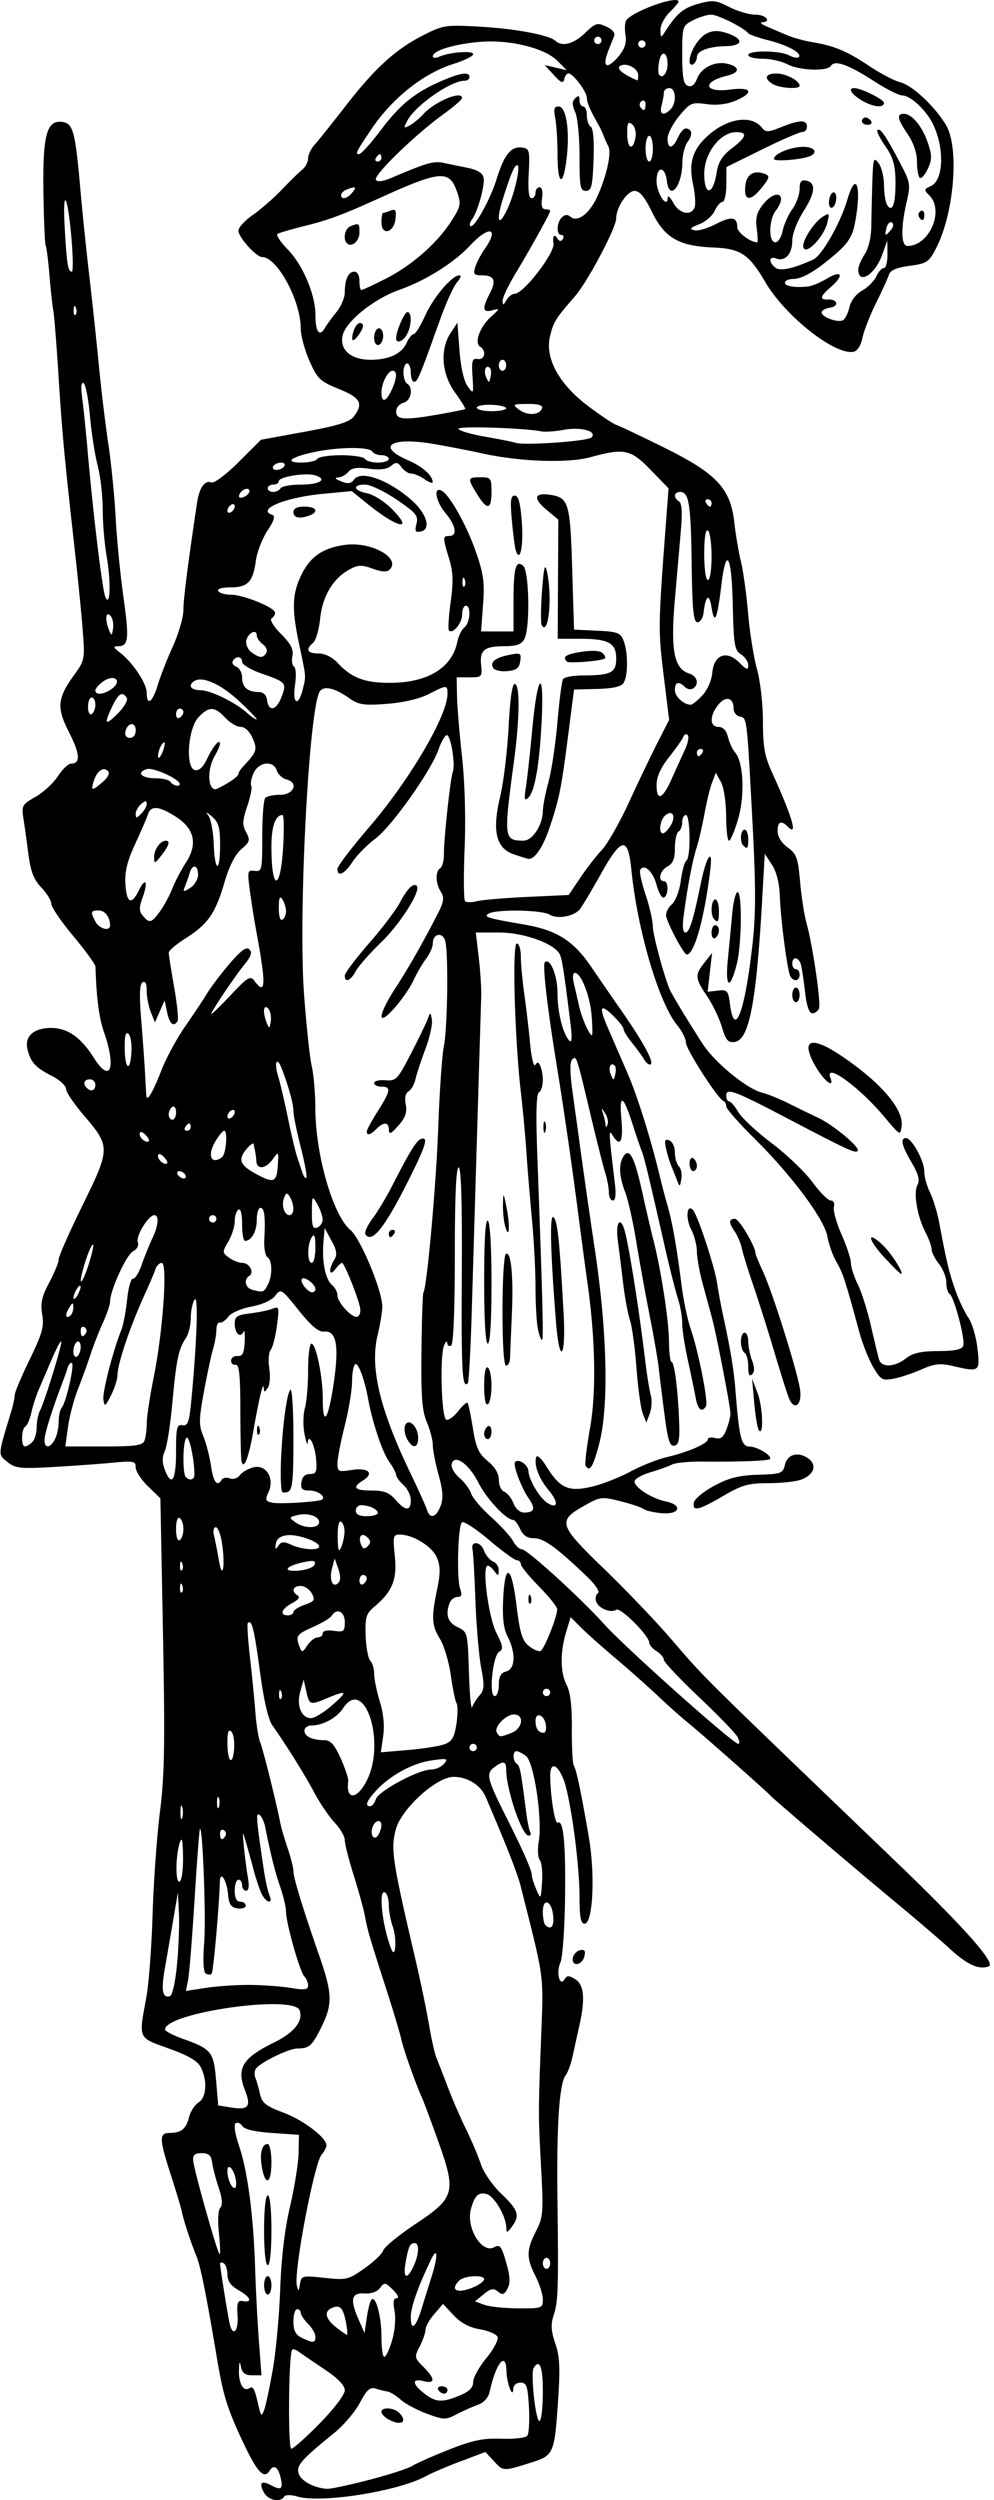 <?xml version="1.0"?>
<svg xmlns="http://www.w3.org/2000/svg" width="254.063" height="638.438" viewBox="0 0 254.063 638.438">
  <path d="M67.457 636.482c-1.346-2.515-.648-3.168 1.918-1.794 2.556 1.367 3.066.87 2.288-2.234-.637-2.537-1.748-3.148-2.757-1.516-1.407 2.277-3.168.389-6.775-7.266-4.028-8.55-5.087-11.94-6.657-21.328-2.704-16.162-4.223-23.713-5.28-26.25-1.386-3.325-3.272-9.076-3.752-11.444-.188-.925-1.427-5.056-2.755-9.181-3.012-9.362-3.055-10.777-.328-10.796 2.981-.02 4.206-1.018 4.966-4.045.364-1.45 1.452-3.128 2.418-3.732 2.042-1.275 2.316-5.592.571-9.006-.823-1.61-3.193-2.995-8.189-4.784-7.94-2.842-7.708-2.31-5.711-13.106.62-3.352 1.333-12.844 1.585-21.094.252-8.25 1.101-20.062 1.887-26.25 1.173-9.231 1.31-17.421.768-45.643l-.66-34.393-3.153-3.057c-1.735-1.68-3.153-3.854-3.153-4.83 0-1.612-.538-1.723-5.86-1.212-3.223.31-10.093.805-15.267 1.1-8.416.481-9.646.345-11.673-1.297-2.451-1.985-2.492-1.459.988-12.922.48-1.583.874-3.434.874-4.113 0-.678 1.722-4.775 3.827-9.104 3.225-6.632 3.73-8.443 3.213-11.506-.487-2.886-.117-4.567 1.798-8.165 1.327-2.492 2.412-5.156 2.412-5.921 0-.765 2.75-6.99 6.112-13.835 7.125-14.505 7.131-14.991.327-22.918-2.51-2.924-4.564-5.974-4.564-6.778 0-.804-1.61-2.283-3.578-3.287-4.22-2.152-5.431-3.46-6.258-6.755-.841-3.35 1.527-5.52 6.027-5.52 4.204 0 7.615 2.391 10.953 7.678 4.222 6.689 5.765 2.556 2.516-6.74-1.214-3.473-1.917-8.935-2.13-16.556-.016-.598-2.561-4.117-5.655-7.82-3.094-3.702-5.625-7.409-5.625-8.236 0-.828-1.146-2.7-2.546-4.162-1.931-2.016-2.73-4.068-3.309-8.49-.419-3.206-1-7.363-1.292-9.236-.495-3.185-.295-3.538 3.075-5.435 1.982-1.115 4.556-3.485 5.721-5.265C15.94 196.457 17.476 195 18.19 195c2.427 0 2.265-2.5-.515-7.93-3.243-6.333-3.041-8.739 1.225-14.629 2.764-3.815 2.822-4.114 2.24-11.538-.33-4.192-1.188-12.895-1.909-19.34-2.765-24.722-3.347-30.925-4.26-45.372-.518-8.196-1.124-15.79-1.347-16.875-.224-1.085-.665-5.114-.98-8.955-.317-3.84-.747-7.26-.957-7.6-.21-.34-.472-6.309-.582-13.265-.237-14.875.78-18.833 4.721-18.373 2.876.335 3.42 2.352 4.754 17.627.472 5.414 1.475 15.117 2.229 21.563.753 6.445 1.859 16.78 2.457 22.968.598 6.188 1.693 15.258 2.432 20.157.74 4.898 1.579 13.335 1.866 18.75.286 5.414 1.165 14.416 1.953 20.005 1.536 10.905 1.352 12.795-1.253 12.828-1.447.018-1.392.237.413 1.64 3.277 2.55 6.823 7.87 6.823 10.24 0 3.47 1.478 2.496 2.767-1.823.653-2.191 2.408-6.68 3.898-9.973 1.49-3.294 2.714-7.513 2.718-9.375.006-2.867 1.054-11.094 3.474-27.292.584-3.91 1.979-5.89 3.687-5.233.694.266 3.77-2.04 6.954-5.215l5.71-5.692 11.16-2.041c8.41-1.538 11.505-2.495 12.555-3.884 2.528-3.344 1.745-4.786-3.826-7.047-4.813-1.954-5.473-2.584-7.5-7.167-1.222-2.764-2.222-6.474-2.222-8.244 0-7.147-6.023-18.267-9.903-18.285-1.503-.007-6.034-5.057-6.034-6.726 0-.804 1.653-2.607 3.673-4.007 2.02-1.4 5.354-4.306 7.407-6.456 2.053-2.15 4.408-4.454 5.233-5.119.824-.664 1.499-1.956 1.499-2.87 0-.913.743-2.479 1.65-3.478.909-1 4.478-5.459 7.933-9.91 7.546-9.719 12.808-14.503 19.893-18.088 5.043-2.552 5.739-2.656 14.396-2.166 9.143.518 17.706 2.123 19.362 3.63 1.722 1.566 4.674.782 7.548-2.003 2.651-2.57 3.122-2.712 5.436-1.641 1.69.782 2.338 1.64 1.948 2.579-2.182 5.251-2.533 6.57-1.91 7.193.386.386 1.74-.547 3.007-2.073 1.69-2.036 2.183-3.526 1.849-5.589-.25-1.547-.147-3.234.232-3.75 1.73-2.36 13.343-6.476 13.343-4.73 0 .235-1.054 1.481-2.343 2.77-1.29 1.29-2.32 3.312-2.289 4.496.052 2.018.125 2.043 1.172.41 2.98-4.648 4.648-6.053 8.451-7.118 3.693-1.034 4.526-.95 7.967.806 2.114 1.078 5.125 1.96 6.693 1.96 2.668 0 4.227 1.8 1.678 1.938-.645.035-.118.515 1.171 1.065l5.157 2.203c1.547.66 4.5 1.479 6.562 1.819 5.57.916 8.808 2.275 14.531 6.094 2.836 1.893 6.372 3.745 7.858 4.116 3.096.774 8.804 6.08 11.713 10.89 3.479 5.751 2.155 22.463-2.497 31.514-1.831 3.564-2.346 3.906-6.76 4.491-3.312.44-4.93 1.125-5.277 2.236-.275.882-1.77 4.162-3.32 7.29-1.552 3.129-3.116 7.134-3.478 8.901-.4 1.959-1.291 3.335-2.282 3.526-4.757.916-17.441-9.098-22.536-17.792-4.187-7.145-6.286-8.543-13.26-8.834-8.869-.37-12.462-2.447-15.695-9.066-1.866-3.823-3.164-5.391-4.462-5.391-1.865 0-4.691 4.22-4.691 7.006 0 2.424-7.313 16.21-10.592 19.967-4.944 5.665-5.49 6.548-6.349 10.266-1.275 5.523 2.36 12.13 9.723 17.675 3.196 2.407 6.445 4.58 7.218 4.827.773.249 6.21 2.822 12.08 5.72 13.556 6.69 17.128 10.475 18.105 19.18.36 3.206 1.125 7.726 1.701 10.047.576 2.32 1.394 8.226 1.817 13.125.423 4.898 1.45 11.352 2.283 14.342.844 3.03 1.514 8.933 1.514 13.332 0 6.331.445 8.875 2.248 12.845 5.298 11.662 6.776 16.692 4.127 14.043-1.733-1.733-2.625-1.346-2.625 1.14 0 1.391.994 2.99 2.574 4.141 2.275 1.657 2.645 2.676 3.175 8.75.331 3.782 1.075 8.563 1.654 10.625 1.562 5.567 3.721 20.331 3.18 21.742-.26.675-1.028 1.227-1.71 1.227-.811 0-1.45-1.858-1.851-5.39-.337-2.965-.818-6.13-1.068-7.032-.556-2.005-2.204-2.18-2.204-.234 0 .773.422 1.406.938 1.406.515 0 .937.633.937 1.406 0 1.582-1.466 1.89-2.332.488-.77-1.247-2.494-14.295-2.726-20.644-.12-3.273-.857-6.172-2.019-7.937l-1.83-2.781-.633 11.218c-1.514 26.815-3.328 36.294-7.046 36.824-1.7.242-2.26-.405-3.253-3.75-.66-2.224-2.371-5.791-3.805-7.929-3.12-4.652-3.178-5.403-.666-8.597l1.94-2.467-.568 4.969-.568 4.968 2.612-.306c2.403-.281 2.65-.01 3.081 3.371 1.172 9.191 3.849 2.08 5.79-15.383.853-7.66.842-14.8-.046-31.446-1.426-26.708-1.359-26.159-3.247-26.526-.857-.167-1.559-1.09-1.559-2.054 0-2.798-2.015-3.299-3.902-.97-2.273 2.807-2.247 5.671.05 5.671 1.154 0 1.999.901 2.417 2.578.354 1.418 1.187 3.211 1.851 3.984 2.134 2.485 2.498 10.986.728 17.01-.887 3.018-1.93 5.488-2.316 5.49-.387 0-.718-2.847-.736-6.328-.019-3.589-.597-7.342-1.336-8.672l-1.302-2.343-.95 2.487c-.523 1.368-1.399 4.956-1.946 7.974-.547 3.017-1.466 6.96-2.042 8.763-1.052 3.287-2.342 10.14-3.31 17.573-.328 2.509-.152 3.984.475 3.984 1.033 0 2.006-3.106 3.966-12.656 1.423-6.93 3.125-9.264 2.394-3.281-1.508 12.341-4.077 21.562-6.008 21.562-.68 0-4.23-6.48-5.216-9.521-.28-.867.29-2.27 1.294-3.18 1.06-.959 2.046-3.502 2.404-6.202.334-2.517.973-4.803 1.421-5.08 1.14-.705 1.025-11.642-.123-11.642-.516 0-.938.819-.938 1.82 0 1-.422 2.08-.937 2.399-.516.318-.938 2.227-.938 4.24 0 2.703-.491 3.925-1.875 4.666-1.929 1.032-2.608 3.75-.937 3.75 1.194 0 1.23 3.458.043 4.192-.491.304-1.34-1.105-1.885-3.13-.948-3.52-3.18-5.61-4.21-3.943-.268.434.341 3.263 1.353 6.288 1.012 3.024 1.85 6.677 1.863 8.116.02 2.157 2.806 12.564 4.32 16.133.554 1.304 4.981 8.617 8.424 13.914 3.135 4.824 11.341 11.53 15.275 12.484 1.36.33 4.371 1.55 6.692 2.713a379.678 379.678 0 007.5 3.648c4.021 1.88 10.956 7.69 10.146 8.5-.643.644-2.443-.193-18.584-8.643-12.927-6.768-15-7.527-15-5.491 0 .808.331 1.469.735 1.469.405 0 1.463 1.23 2.351 2.735.889 1.504 4.735 5.082 8.548 7.952 3.812 2.87 8.486 7.334 10.385 9.921 1.9 2.588 4.01 4.705 4.692 4.705.72 0 1.058.69.808 1.646-.237.905.647 4.081 1.963 7.058 1.316 2.976 2.393 6.26 2.393 7.297s.778 3.45 1.73 5.364c.95 1.913 2.457 6.642 3.347 10.51.89 3.867 1.828 7.769 2.084 8.671.617 2.174 3.968 2.06 6.902-.234 1.75-1.369 3.835-1.839 8.232-1.854 4.201-.015 6.035-.402 6.399-1.35.592-1.542-2.317-12.544-3.512-13.283-.444-.274-.807-1.567-.807-2.874 0-1.306-.844-3.447-1.875-4.758-1.031-1.311-1.875-2.98-1.875-3.71s-.704-2.677-1.564-4.327c-2.12-4.066-3.148-10.108-2.064-12.134.654-1.222.261-2.728-1.492-5.72-2.534-4.324-2.973-6.24-1.429-6.24 1.48 0 4.667 5.818 4.67 8.528.003 1.339.66 3.748 1.461 5.355.802 1.606 1.875 5.151 2.385 7.878 1.83 9.783 2.487 12.526 4.09 17.074.896 2.539 2.394 5.703 3.329 7.031.935 1.329 1.979 4.841 2.319 7.806.694 6.06.59 6.132-6.528 4.481-2.978-.69-4.543-.504-7.774.925-2.225.984-5.442 2.052-7.148 2.372-2.836.532-3.28.281-5.162-2.91-1.133-1.92-2.71-5.858-3.502-8.75-3.887-14.184-4.22-15.2-6.032-18.384-.881-1.547-1.875-4.38-2.21-6.296-.768-4.392-9.19-15.672-18.739-25.096-3.91-3.86-7.11-7.516-7.11-8.125 0-.61-.348-1.248-.773-1.42-1.463-.592-9.54-13.19-9.54-14.881 0-.932-.979-2.887-2.176-4.344-4.736-5.767-10.191-24.193-11.744-39.67-.879-8.753-2.505-8.522-7.89 1.124-2.387 4.274-4.796 8.293-5.354 8.931-1.566 1.794-5.74 2.514-7.652 1.32-1.995-1.245-13.798-1.428-15.669-.242-1.3.823-.216 1.15 9.236 2.779 8.212 1.415 12.465 4.086 16.948 10.642 2.28 3.336 5.905 8.593 8.055 11.682 5.308 7.626 8.027 12.603 7.276 13.316-.343.326-1.102-.202-1.686-1.173-.584-.972-2.011-2.931-3.172-4.355-1.16-1.423-2.109-2.975-2.109-3.449 0-.473-1.266-2.073-2.812-3.555-3.235-3.099-3.537-2.115-1.085 3.526l4.784 11.005c2.692 6.193 6.116 17.122 8.518 27.188.43 1.804 1.271 4.968 1.868 7.03 1.205 4.168 2.358 10.75 3.612 20.626.458 3.61 1.486 8.46 2.284 10.781 2.024 5.884 4.545 18.684 3.89 19.745-1.049 1.696-2.068.853-2.623-2.167-.307-1.676-1.206-6-1.997-9.609-.792-3.61-1.439-7.798-1.439-9.308 0-1.51-.393-4.042-.874-5.626-1.021-3.364-2.37-8.668-3.713-14.597-3.93-17.36-5.115-22.266-5.775-23.907-.415-1.031-1.423-3.984-2.241-6.562-2.454-7.736-3.565-8.352-2.957-1.64.533 5.88-.27 7.39-2.241 4.218-1.037-1.669-1.004-.958.573 12.187.351 2.93.182 4.454-.494 4.454-.565 0-1.028-.92-1.028-2.043 0-1.124-.408-3.339-.908-4.922-.5-1.584-2.212-8.364-3.806-15.067-3.61-15.18-3.57-15.06-4.69-13.94-.581.582-.557 3.402.07 7.891a4847.43 4847.43 0 011.802 13.08c1.066 7.842 2.75 19.568 3.836 26.72 3.275 21.57 3.745 40.676 1.238 50.342-1.543 5.952-2.43 7.39-3.494 5.667-.241-.39.272-4.714 1.14-9.61 1.609-9.075 1.367-22.81-.652-37.025-.44-3.093-1.512-11.11-2.384-17.812-1.743-13.412-3.675-26.683-5.662-38.906-2.253-13.855-3.472-24.581-2.863-25.19 1.325-1.324 3.248 3.346 3.248 7.885 0 4.923 1.389 10.454 3.05 12.148.602.614.7-.844.282-4.218-1.65-13.348-2.136-16.507-2.738-17.813-1.269-2.753-9.194-5.625-15.523-5.625h-5.967l.755 6.328c.415 3.48.7 8.016.636 10.078-.172 5.439-1.805 59.798-2.42 80.522-.288 9.74-.747 17.931-1.018 18.203-1.424 1.424-1.664-2.98-1.521-27.91.104-18.247-.164-27.221-.815-27.221-.643 0-.97 7.592-.97 22.445 0 13.952-.356 22.664-.938 23.024-.516.318-.965.027-.997-.648-.033-.675-.4-.383-.814.648-1.134 2.82-.662 18.55.57 18.96.569.19 1.931-.792 3.026-2.184 1.095-1.392 2.171-2.35 2.392-2.13.22.22.84 3.133 1.374 6.471.8 4.992 1.478 6.486 3.813 8.414 1.862 1.536 2.837 3.197 2.832 4.822-.005 1.362.63 2.723 1.411 3.022.782.3 1.826 1.611 2.321 2.913.517 1.36 1.642 2.368 2.642 2.368 2.736 0 3.074-.998 1.233-3.644-1.926-2.768-4.098-8.624-3.442-9.28.914-.914 3.33.757 3.395 2.348.09 2.209 2.873 6.876 4.838 8.116 2.714 1.712 2.927-.154.366-3.198-2.545-3.024-3.863-6.54-3.2-8.53.21-.63 1.354.429 2.542 2.351 3.472 5.619 5.678 6.623 11.541 5.254 2.716-.635 7.18-2.367 9.921-3.85 2.74-1.483 6.96-3.159 9.375-3.725 5.406-1.266 10.486-3.47 10.486-4.548 0-.443.836-.587 1.858-.32 1.402.367 2.11-.173 2.884-2.197.564-1.476 1.02-3.316 1.014-4.09-.013-1.79-3.538-20.037-4.709-24.374-.487-1.805-1.554-5.728-2.372-8.718-.819-2.99-1.488-6.702-1.488-8.25 0-1.547-.663-4.096-1.474-5.664-1.46-2.824-1.108-6.635.459-4.947 1.206 1.3 5.543 14.409 6.178 18.672.307 2.063.925 5.438 1.373 7.5 2.034 9.36 2.891 14.468 3.303 19.688.98 12.424 1.506 14.529 3.642 14.56 2.05.032 5.935 2.43 5.171 3.194-.455.455-7.757.721-17.541.638-3.257-.028-6.632.317-7.5.765-.869.45-3.373 1.347-5.564 1.995-2.191.649-3.984 1.696-3.984 2.327 0 1.532 4.425 4.36 7.949 5.08 4.434.908 3.691 3.385-.904 3.013-2.055-.166-4.164-.639-4.688-1.05-.523-.413-3.203-1.315-5.956-2.006-4.818-1.21-5.167-1.165-9.375 1.215-6.736 3.81-6.399 4.874 5.053 15.923 5.505 5.312 13.11 13.244 16.9 17.627 9.617 11.122 5.634 7.176 58.216 57.656 16.985 16.306 25.248 25.622 23.365 26.345-2.527.97-5.517-.384-10.053-4.55-2.385-2.19-8.67-7.568-13.968-11.951-9.606-7.948-30.963-26.14-31.852-27.133-1.052-1.175-17.579-15.782-20.625-18.23-1.805-1.45-5.39-4.632-7.969-7.07-2.578-2.44-7.48-6.79-10.892-9.67-3.413-2.88-7.405-6.432-8.872-7.895l-2.667-2.658-1.134 3.75c-1.576 5.21-1.531 10.385.117 13.573.953 1.843 1.375 5.39 1.33 11.17-.036 4.658.187 8.879.496 9.379.668 1.08 1.888 6.888 3.84 18.283 1.664 9.715 1.05 22.126-1.097 22.126-.961 0-1.277-1.697-1.277-6.868 0-8.645-2.389-25.929-4.175-30.203-1.625-3.89-3.328-4.23-3.317-.663.016 4.963 1.192 12.37 1.895 11.936 1.477-.913 2.082 5.178 1.899 19.108-.105 7.923-.636 15.384-1.182 16.581-1.148 2.52-.21 6.339 1.055 4.293.628-1.016 1.112-1.013 2.762.018 2.237 1.397 2.55 5.021 1.022 11.814a1188 1188 0 00-1.705 7.717c-.445 2.053-1.241 4.268-1.77 4.922-1.635 2.02-2.359 12.61-2.13 31.189.288 23.534.187 26.644-.978 30.181-.756 2.294-.653 3.976.44 7.193 1.162 3.424 1.279 6.307.632 15.614-.857 12.34-1.14 12.967-6.635 14.712-7.283 2.314-7.266 2.314-9.61-.213l-2.258-2.435-6.305 2.373c-3.468 1.305-7.442 3-8.832 3.767-7.034 3.88-26.696 7.02-32.87 5.25-1.755-.503-3.126-.49-3.45.033-.968 1.567-4.088.909-5.156-1.087zm26.955-3.227c5.018-1.304 9.98-2.915 11.028-3.581 1.047-.666 5.279-2.54 9.404-4.164 5.975-2.353 8.68-2.912 13.307-2.747 3.195.113 6.166-.216 6.603-.732.437-.515.635-3.785.44-7.265-.307-5.486-.593-6.328-2.149-6.328-1.06 0-1.822.672-1.86 1.64-.107 2.64-1.664-1.546-1.744-4.687-.13-5.07-2.673-1.953-4.235 5.189-.373 1.709-1.453 2.933-3.123 3.54-1.403.512-3.857 1.612-5.451 2.445-2.695 1.408-3.224 1.396-7.5-.181-2.53-.933-5.559-2.552-6.73-3.598-1.172-1.045-2.701-1.985-3.4-2.087-.699-.103-2.064-.438-3.033-.746-1.379-.438-2.249.356-3.99 3.639-1.226 2.31-4.176 5.777-6.557 7.706-8.473 6.867-9.735 8.31-9.078 10.38.602 1.898 4.052 3.725 7.316 3.873.896.04 5.735-.993 10.752-2.296zm4.729-15.518c-.903-.525-1.641-1.356-1.641-1.846 0-1.269 3.162-1.104 4.5.234 2.412 2.412.431 3.529-2.86 1.612zm-17.38 1.071c3.638-3.717 6.364-7.32 6.364-8.408 0-1.274-1.76-3.079-5.315-5.45-2.923-1.949-5.856-3.95-6.517-4.448-.662-.497-1.387-.708-1.612-.469-.914.974-1.126 25.28-.22 25.28.515 0 3.8-2.927 7.3-6.505zm56.989-8.082c0-6.363-.827-8.492-2.345-6.036-.862 1.395.573 14.107 1.527 13.518.45-.279.818-3.645.818-7.482zm-69.038-5.57c.815-4.64 1.673-13.922 1.908-20.625.278-7.93 1.156-15.298 2.513-21.093 1.147-4.899 2.128-11.016 2.18-13.594l.093-4.688-6.832-.468c-4.368-.3-7.12-.935-7.63-1.761-.438-.71-1.205-1.04-1.703-.732-.55.34-.193 2.676.91 5.943 2.168 6.42 3.643 17.758 4.065 31.237.17 5.414.604 13.746.966 18.516l.658 8.672h-2.417c-1.762 0-2.528-.573-2.824-2.11-.317-1.646-.431-1.491-.52.703-.134 3.35 1.112 5.651 2.573 4.748 1.083-.669 1.36-.15 2.47 4.627.581 2.505.733 2.607 1.381.938.4-1.032 1.394-5.672 2.209-10.313zM67.5 583.594c0-1.29.422-2.344.938-2.344.515 0 .937 1.055.937 2.344s-.422 2.343-.938 2.343c-.515 0-.937-1.054-.937-2.343zm0-14.063c0-5.312.378-8.906.938-8.906.559 0 .937 3.594.937 8.906 0 5.313-.378 8.907-.938 8.907-.559 0-.937-3.594-.937-8.907zm-.53-15.93c-.67-3.578-.076-6.101 1.438-6.101.535 0 .967 2.092.967 4.688 0 5.382-1.495 6.261-2.404 1.413zm50.572 58.105c2.398-1.002 3.396-2.006 3.396-3.419 0-1.1 1.516-3.85 3.37-6.112 1.852-2.262 3.147-4.69 2.877-5.394-.27-.705-2.3-1.587-4.509-1.96-2.72-.46-4.892-1.616-6.73-3.584l-2.714-2.905-2.241 2.605c-1.233 1.433-2.241 3.235-2.241 4.006 0 .77-.66 2.676-1.466 4.234-1.407 2.721-1.369 2.931.938 5.238 3.044 3.044 3.066 4.392.06 3.638-3.049-.765-2.99.678.126 3.129 2.943 2.315 4.617 2.411 9.134.524zm-5.51-1.393c-.32-.516.078-.938.881-.938.804 0 1.462.422 1.462.938 0 .515-.397.937-.882.937s-1.143-.422-1.462-.938zm-11.82-12.659c.714-2.418.983-5.62.63-7.5-.44-2.346-.276-3.279.574-3.279.678 0 .27-.905-.95-2.11-1.987-1.962-2.22-1.997-3.331-.504-.727.975-2.253 1.526-3.894 1.406-3.395-.25-3.846 1.46-1.689 6.408l1.617 3.706.585-3.967c.323-2.182.863-4.244 1.202-4.583 1.1-1.1 2.544 4.323 2.544 9.549 0 2.802.33 5.095.733 5.095.403 0 1.293-1.9 1.979-4.22zm-19.587-.935c0-.774-.844-2.25-1.875-3.282-1.031-1.03-1.875-2.296-1.875-2.812a.94.94 0 00-.938-.938c-.515 0-.937 1.413-.937 3.138 0 2.328.545 3.401 2.11 4.156 2.916 1.406 3.515 1.362 3.515-.262zm7.821-3.516c-.713-3.818-1.467-4.674-3.445-3.915-2.268.87-1.92 2.795.907 5.019 1.358 1.069 2.613 1.943 2.789 1.943.175 0 .062-1.371-.25-3.047zm-27.726-1.875c-.211-3.35.01-3.94 1.39-3.709 2.543.427 1.927-1.043-1.178-2.81-1.937-1.102-2.807-2.32-2.807-3.929 0-1.282-.422-2.593-.937-2.911-.516-.319-.938-.273-.938.102 0 .858 1.824 12.308 2.41 15.132.766 3.688 2.322 2.272 2.06-1.875zm47.062-1.828c.681-2.217 1.81-5.839 2.51-8.048 1.693-5.353 1.618-8.044-.125-4.42-3.389 7.048-5.167 12.094-5.167 14.664 0 3.742 1.265 2.744 2.782-2.196zm30.968-2.283c0-1.26-.844-3.946-1.875-5.967-2.374-4.654-2.356-6.633.107-11.46 1.827-3.58 1.933-4.813 1.35-15.666-.767-14.244-.767-14.443-.029-33.812.632-16.582.951-14.226-5.262-38.802-.787-3.115-3.72-10.566-8.92-22.672-1.296-3.014-4.628-5.088-8.175-5.088-4.386 0-13.35 8.127-14.766 13.386-1.357 5.037-.928 7.873 5.06 33.489 1.266 5.414 2.8 12.797 3.41 16.406.61 3.61 1.46 7.406 1.888 8.438.429 1.031 1.74 4.406 2.916 7.5 1.175 3.093 3.278 7.945 4.674 10.781 1.396 2.836 3.094 6.844 3.774 8.906.69 2.092 3.016 5.446 5.26 7.586 4.335 4.13 4.79 5.576 2.65 8.407-1.223 1.616-1.38 1.64-1.407.21-.054-2.924-3.087-8.08-5.057-8.594-2.057-.538-3.077.454-3.99 3.876-1.28 4.806 2.832 11.478 5.987 9.712 1.34-.75 1.788-.26 2.769 3.017 1.393 4.655 1.456 6.27.318 8.07-.671 1.06-1.139 1.107-2.208.22-1.08-.896-1.811-.754-3.587.696l-2.23 1.822 2.337.876c1.286.481 5.188.893 8.672.915 6.104.038 6.334-.044 6.334-2.252zm-55.819-5.537c5.617.602 6.108.486 10.227-2.418 2.38-1.677 4.552-3.758 4.827-4.625.275-.866 4.013-3.913 8.308-6.771 9.994-6.65 10.372-8.056 5.684-21.15-1.784-4.983-3.62-9.904-4.081-10.935-1.766-3.952-4.73-12.308-5.32-15-.34-1.547-2.045-7.242-3.79-12.656-4.38-13.588-4.797-15.013-5.495-18.75-.337-1.805-1.638-6.532-2.89-10.504-1.252-3.973-2.276-8.006-2.276-8.963 0-.957-1.17-2.98-2.6-4.496-1.429-1.515-3.766-4.953-5.193-7.64-2.462-4.634-7.069-12.013-10.704-17.147-1.07-1.512-2.21-6.442-3.21-13.894-1.448-10.795-2.069-13.268-3.076-12.26-.225.225.024 4.197.554 8.828.53 4.63 1.153 10.951 1.385 14.045.232 3.094.774 6.469 1.204 7.5.712 1.706 4.257 15.925 5.172 20.746.209 1.098 1.046 3.96 1.861 6.36.815 2.401 1.482 5.06 1.482 5.907 0 1.68 2.382 9.453 6.646 21.691 3.282 9.417 3.379 12.196.62 17.85-2.444 5.009-3.187 5.693-6.2 5.713-2.266.014-9.416 3.48-10.666 5.17-.38.516-.434 1.57-.118 2.344.316.773.849 2.634 1.183 4.134.507 2.274 1.495 3.058 5.951 4.72 5.1 1.903 11.022 6.394 11.022 8.357 0 .507-.562 1.589-1.248 2.403-1.896 2.249-7.138 29.904-6.323 33.355.4 1.694.478 1.661.804-.335.348-2.131.573-2.188 6.26-1.579zm38.431 2.232c1.313-.598 2.388-1.442 2.388-1.875 0-1.205-5.102-.935-6.375.338-2.598 2.598-.292 3.487 3.987 1.537zm-15.659-5.2c1.387-2.985 1.53-5.9.29-5.9-1.196 0-1.576.807-2.319 4.922-.738 4.094.34 4.614 2.03.978zm34.922-.743c0-.774-.422-1.407-.938-1.407-.515 0-.937.633-.937 1.407 0 .773.422 1.406.938 1.406.515 0 .937-.633.937-1.406zm-84.68-7.812c-.337-3.23-.184-5.856.375-6.414.636-.637.496-2.3-.43-5.08-.755-2.272-1.511-5.186-1.679-6.476-.233-1.793-.855-2.343-2.649-2.343-1.77 0-2.305.458-2.186 1.875.21 2.49 6.26 23.906 6.755 23.906.212 0 .129-2.46-.185-5.468zm4.282-13.765c-.504-2.633-2.102-4.149-2.102-1.993 0 1.966 1.011 4.351 1.845 4.351.39 0 .505-1.06.257-2.358zm2.372-22.659c-2.202-5.614-.602-8.216 7.484-12.172 5.142-2.516 7.511-5.523 6.476-8.22-1.56-4.065-34.372.642-34.372 4.93 0 .404 2.065 1.476 4.589 2.384 7.3 2.625 7.828 3.282 8.45 10.535l.555 6.466 3.281.523c4.462.71 5.197-.215 3.537-4.446zm-17.335-32.246c.402-4.341.613-10.214.468-13.05l-.263-5.156-1.2 7.031a3045.94 3045.94 0 01-2.15 12.445c-.976 5.553-.584 7.615 1.326 6.982.625-.207 1.397-3.709 1.819-8.252zm18.486 5.392c3.352.02 8.098.363 10.547.763 3.575.584 4.453.463 4.453-.614 0-.737-.427-1.767-.948-2.289-1.149-1.148-4.672-13.559-4.69-16.524-.008-1.167-.671-4.008-1.474-6.314-1.328-3.814-2.421-8.164-3.838-15.272-.284-1.424-.956-2.861-1.494-3.193-.957-.593-.835.916 1.15 14.22.386 2.578 1.02 5.426 1.41 6.328 1.054 2.437-.885 1.99-2.038-.468-.544-1.16-1.43-3.797-1.967-5.86a281.5 281.5 0 00-1.944-7.031c-.963-3.267-.965-3.263-.58.938.214 2.32.665 5.8 1.003 7.734.406 2.32.261 3.516-.425 3.516-.572 0-1.04-.633-1.04-1.407 0-.773-.422-1.406-.938-1.406-.515 0-.937 1.266-.937 2.813 0 1.875.469 2.812 1.406 2.812.774 0 1.407.451 1.407 1.003 0 .551-.95.868-2.11.703-1.656-.235-2.174-1.005-2.41-3.581-.335-3.64-2.009-6.223-2.097-3.234-.196 6.624-1.67 23.083-2.106 23.519-.29.29-.963.259-1.496-.07-.61-.378-.76-3.277-.406-7.873.494-6.412-.382-29.814-1.087-29.043-.148.162-.767 8.296-1.374 18.075-.608 9.78-1.353 19.022-1.656 20.539l-.552 2.758 5.069-.79c2.787-.433 7.81-.772 11.162-.752zm36.635-14.887c-.556-1.593-1.01-4.075-1.01-5.514 0-1.44-.422-2.878-.938-3.197-1.815-1.122-.69 8.947 1.623 14.531 1.09 2.633 1.392-2.76.325-5.82zm41.003-2.78c-.384-3.878-2.638-4.741-2.638-1.009 0 1.504.281 3.016.625 3.36 1.434 1.433 2.288.436 2.013-2.35zm-3.423-14.207c-.491-.604-.605-2.786-.253-4.849.963-5.638-1.248-20.265-3.288-21.756-.911-.667-1.999-1.213-2.416-1.213-1.03 0-.965 2.574.08 3.22.802.496 1.032 1.677 2.37 12.14.322 2.518.812 4.943 1.088 5.39.276.447.075.813-.447.813-1.706 0-5.724-11.855-5.724-16.888 0-2.177-.754-2.296-3.132-.495-2.081 1.577-1.752 2.893 3.176 12.695 4.382 8.718 6.519 13.585 6.519 14.847 0 .533.516 2.157 1.148 3.608 1.133 2.602 1.153 2.576 1.46-1.887.172-2.489-.09-5.02-.58-5.625zm-91.183-.92c-.07-4.326-.285-5.207-.845-3.46-1.114 3.48-1.114 10.533 0 9.844.516-.319.896-3.191.845-6.384zm10.834-5.27c.297-.48.11-1.138-.413-1.462-.524-.324-.953.069-.953.873 0 1.647.563 1.89 1.366.589zm39.87-2.643c.02-1.675-1.554-1.45-2.232.319-.781 2.035.37 3.768 1.411 2.125.444-.7.813-1.8.82-2.444zm-50.899-4.67c-.238-.912-.448-.393-.467 1.154-.019 1.547.176 2.293.432 1.659.257-.635.273-1.9.035-2.813zm9.346-2.361c-.26-.645-.472-.118-.472 1.171 0 1.29.212 1.817.472 1.172.26-.644.26-1.699 0-2.343zm40.145.283c.653-2.057 10.92-7.549 14.113-7.549 1.144 0 2.636-.671 3.317-1.492 1.115-1.342.776-1.422-3.4-.795-4.87.73-10.671 3.962-14.203 7.912-2.255 2.522-2.674 3.75-1.28 3.75.48 0 1.134-.822 1.453-1.826zm-2.347-4.7c5.006-9.812-.585-26.828-6.066-18.462-1.582 2.413-5.166 4.363-8.022 4.363-1.007 0-1.83.588-1.83 1.306 0 1.485 1.987 2.444 5.065 2.444 1.61 0 2.59 1.083 4.195 4.636 1.153 2.55 2.022 5.186 1.931 5.86-.652 4.862 2.217 4.773 4.727-.146zM59.126 442.19c-.71-.71-1.001.098-1.001 2.78 0 4.918 1.318 6.244 1.705 1.715.164-1.921-.153-3.944-.704-4.495zm54.545 3.213c1.865-.709 2.478-1.77 2.988-5.175.354-2.356.372-4.722.042-5.257-.331-.534-.998-3.768-1.482-7.186s-1.715-7.566-2.737-9.219c-2.151-3.481-2.265-5.384-.756-12.687.857-4.15.845-5.943-.053-8.11-1.177-2.842-6.097-5.893-9.503-5.893-1.67 0-1.779.475-1.256 5.478.627 6.001-.598 9.03-5.238 12.952-2.108 1.78-2.372 2.667-2.208 7.405.102 2.96.63 5.825 1.171 6.367.543.542.99 2.061.996 3.376.006 1.315.66 4.5 1.456 7.078.93 3.02 1.233 6.156.848 8.816l-.597 4.129 6.991-.591c3.846-.325 8.047-.992 9.338-1.483zm8.204.848a.94.94 0 00-.938-.938.94.94 0 00-.937.938.94.94 0 00.938.938.94.94 0 00.937-.938zm66.628-2.69c-.516-.964-4.96-5.56-9.877-10.212-4.916-4.653-8.939-8.923-8.939-9.49 0-.566-.843-1.557-1.875-2.2-1.03-.645-1.875-1.633-1.875-2.196 0-1.732-7.317-9.06-8.386-8.4-1.476.912-4.476-.275-5.152-2.038-.323-.842-.132-1.812.425-2.156.613-.379-.58-2.15-3.015-4.475-7.592-7.253-10.826-9.58-13.312-9.58-1.73 0-2.796-.706-3.543-2.344-.587-1.29-1.39-2.344-1.783-2.344-1.787 0-6.792-5.358-8.912-9.541-2.456-4.848-6.192-7.413-6.818-4.683-.187.816.714 2.39 2.003 3.498 1.289 1.108 2.624 2.902 2.968 3.985.344 1.083 2.641 3.782 5.105 5.997 2.464 2.216 4.988 4.977 5.608 6.136.62 1.16 1.641 2.114 2.267 2.122 1.366.017 15.01 12.43 21.112 19.205 5.328 5.917 32.881 30.468 34.194 30.468.409 0 .32-.788-.195-1.752zm-57.783-1.037c2.864-1.089 3.383-4.71.675-4.71-2.133 0-5.24 3.268-4.4 4.628.75 1.215.746 1.215 3.725.082zm8.798-2.059c-.379-2.576-2.643-3.442-2.643-1.01 0 1.945.758 3.046 2.096 3.046.466 0 .712-.916.547-2.036zm-54.664-4.977c4.135-3.609 3.917-3.986-1.092-1.893-4.535 1.895-4.677 1.852-5.462-1.64l-.684-3.048-.868 3.055c-1.017 3.578.283 6.789 2.748 6.789.89 0 3.301-1.468 5.358-3.263zm37.743-2.581c1.184-1.36 1.247-2.51.384-7.031-.567-2.974-1.225-10.684-1.462-17.135-.237-6.45-.57-12.304-.74-13.007-.562-2.323 2.004-2.183 2.893.157.48 1.26 1.537 2.547 2.35 2.859.813.312 1.465 1.319 1.448 2.237-.028 1.58-.097 1.582-1.264.044-.68-.894-1.46-1.401-1.734-1.127-1.203 1.203.503 13.318 2.405 17.077 1.698 3.356 1.813 4.146.707 4.836-1.66 1.034-2.693 11.309-1.138 11.309.58 0 1.054-1.305 1.054-2.9 0-2.112.51-3.034 1.875-3.39 2.335-.612 2.521-4.74.399-8.846-1.047-2.023-1.388-4.788-1.172-9.486.444-9.675 2.135-8.983 3.403 1.392.858 7.022 1.458 9.02 3.109 10.37 1.124.92 2.48 1.526 3.013 1.349.903-.3 4.138-8.297 4.3-10.627.04-.575-2.036-3.188-4.615-5.807-2.578-2.62-4.687-5.208-4.687-5.752 0-.545-.453-.99-1.007-.99-.553 0-3.774-2.348-7.157-5.218s-6.488-4.874-6.902-4.453c-1.016 1.034-1.37 14.3-.45 16.936.55 1.58.38 2.11-.68 2.11-.779 0-1.672.667-1.985 1.482-1.158 3.018-.516 5.003 2.01 6.211 2.547 1.22 2.581 1.354 2.904 11.536.18 5.666.55 9.669.825 8.896.275-.774 1.136-2.138 1.914-3.032zm12.477-24.703c.045-1.092.267-1.314.566-.566.271.676.238 1.485-.074 1.797-.311.311-.533-.243-.492-1.23zM71.89 432.012c-.299-.748-.521-.526-.566.566-.04.988.18 1.542.492 1.23.312-.31.345-1.12.074-1.796zm68.735.175a.94.94 0 00-.938-.937.94.94 0 00-.937.938.94.94 0 00.938.937.94.94 0 00.937-.938zm-59.417-14.062c.71 0 1.292-.47 1.292-1.044 0-.627 1.124-.879 2.813-.631 2.559.376 2.812.174 2.812-2.237 0-2.699-2.06-3.688-3.347-1.607-.355.574-2.489 1.86-4.743 2.857-4.235 1.873-4.533 2.311-3.464 5.096.577 1.505.753 1.47 1.99-.392.745-1.123 1.937-2.042 2.647-2.042zM75 411.655c0-.466 1.288-1.296 2.862-1.844 2.505-.874 2.735-1.236 1.842-2.905-.56-1.048-1.849-1.906-2.862-1.906-2.021 0-2.46 1.382-.77 2.426.684.424.177 1.131-1.407 1.96-2.712 1.422-3.294 3.114-1.071 3.114.773 0 1.406-.38 1.406-.846zm-28.422-6.83c-.3-.749-.522-.527-.566.566-.041.988.18 1.542.492 1.23.311-.311.345-1.12.074-1.797zm39.893-4.196l-.927-2.66-.673 2.525c-.784 2.943.16 5.162 1.59 3.732.621-.62.625-1.834.01-3.597zm7.279 2.44c0-.485-.422-.882-.938-.882-.515 0-.937.658-.937 1.462 0 .804.422 1.2.938.882.515-.318.937-.976.937-1.461zm-37.004-8.997c-.336-2.24-1.053-4.072-1.593-4.072-.548 0-.75.93-.456 2.11.29 1.16.85 4.007 1.247 6.327.939 5.493 1.677 1.473.802-4.365zm-10.168 5.127c-.3-.748-.522-.526-.566.567-.041.988.18 1.542.492 1.23.311-.311.345-1.12.074-1.797zm33.851.311c.324-.983-.297-1.12-2.74-.604-4.782 1.01-5.728 2.525-1.355 2.172 2.042-.165 3.863-.862 4.095-1.568zm7.63-8.283c.036-1.13-.356-2.315-.871-2.633-.579-.358-.913 1.147-.872 3.929.05 3.382.267 4.04.872 2.633.443-1.031.835-2.8.871-3.929zm-13.55 3.28c2.742 1.25 7.054 1.5 7.054.41 0-1.254-5.482-3.182-8.165-2.873-1.747.201-2.697.915-2.894 2.175-.232 1.487-.102 1.595.628.522.75-1.103 1.376-1.146 3.376-.235zm19.444-1.866c-1.432-1.432-2.489-.376-1.694 1.694.469 1.222.875 1.343 1.71.51.833-.835.83-1.359-.016-2.204zm-47.078-2.172c0-1.228-.422-2.494-.938-2.813-.559-.345-.937.79-.937 2.813 0 2.022.378 3.158.938 2.812.515-.318.937-1.584.937-2.812zm34.688-1.766c0-1.565-2.995-2.475-5.764-1.75-1.927.503-1.94.58-.29 1.786 2.256 1.65 6.054 1.627 6.054-.036zm15-2.353c0-.935-2.263-1.975-4.296-1.975-.731 0-1.33.633-1.33 1.406 0 .938.938 1.406 2.813 1.406 1.547 0 2.813-.376 2.813-.837zm16.038-1.74c.75-1.952.63-3.886-.492-7.955-.816-2.957-1.484-6.386-1.484-7.62s-.688-3.877-1.53-5.874c-1.22-2.894-1.498-6.557-1.371-18.073.087-7.943.31-14.693.497-15 .922-1.518 3.28-27.778 3.795-42.276.321-9.023.965-18.304 1.43-20.625.95-4.73 1.2-23.735.355-26.888-.642-2.395-3.176-1.907-3.176.612 0 .907-.765 2.655-1.7 3.884-.936 1.23-2.383 3.713-3.215 5.518-.833 1.806-3.003 4.97-4.823 7.032-4.53 5.132-4.464 2.17.11-4.905 3.51-5.43 6.866-11.31 10.742-18.82 1.715-3.325 1.884-4.358.954-5.848-1.383-2.214-1.468-5.265-.168-6.068.529-.328.95-1.934.937-3.571-.033-3.822 1.652-19.387 2.272-21.005.74-1.93-.58-9.732-1.59-9.395-.497.166-1.418 1.8-2.048 3.63-1.85 5.382-11.928 19.62-16.115 22.766-2.124 1.596-4.765 4.273-5.868 5.95-2.065 3.136-3.863 3.982-3.863 1.817 0-.676 3.606-5.422 8.013-10.547 10.436-12.136 20.112-28.584 20.112-34.188 0-2.295-.143-2.292-4.847.108-2.345 1.196-6.485 2.157-10.654 2.472-5.833.441-7.203.244-9.486-1.365-3.76-2.649-6.446-3.327-7.58-1.913-2.805 3.501-5.62 56.979-4.083 77.6.595 7.992 1.481 16.218 1.969 18.28.487 2.063.896 6.915.909 10.782.037 11.76 4.52 27.279 8.939 30.946 2.624 2.178 8.236 15.691 8.173 19.679-.02 1.29-.57 4.572-1.22 7.295-1.972 8.25.598 18.926 8.511 35.361 1.986 4.125 3.839 8.239 4.117 9.14.748 2.426 2.35 1.994 3.478-.937zm-8.578-17.183c-.573-1.072-.794-2.596-.49-3.387.81-2.114 3.342.239 3.342 3.106 0 2.749-1.454 2.892-2.852.28zM93.368 315.14c-.271-.439.57-2.232 1.87-3.984 1.298-1.753 3.55-5.508 5.001-8.344 4.518-8.823 6.218-11.579 7.385-11.968 2.01-.67 1.212 1.83-3.653 11.437-5.81 11.474-9.04 15.39-10.603 12.859zm6.007-.14c0-.516.447-.938.993-.938s.732.422.413.938c-.318.516-.765.938-.993.938-.227 0-.413-.422-.413-.938zm-5.625-26.066c0-.415 1.266-2.75 2.813-5.19 3.308-5.216 3.462-6.244.937-6.244-1.031 0-1.875-.423-1.875-.941s1.3-.834 2.887-.703c2.715.224 3.105-.183 6.522-6.794 2-3.867 3.938-7.875 4.31-8.906.643-1.789.69-1.778 1.043.243.204 1.164-.543 4.54-1.66 7.5-1.115 2.96-2.261 6.437-2.546 7.726-.284 1.29-1.075 2.674-1.757 3.077-.787.465-1.048 1.694-.714 3.363.394 1.971-.075 3.313-1.875 5.36-1.887 2.146-2.407 2.38-2.43 1.09-.037-2.012-1.306-2.105-3.177-.234-1.558 1.558-2.478 1.8-2.478.653zm-5.621-39.793c.002-.645 2.768-4.336 6.148-8.204 3.379-3.867 6.957-8.584 7.951-10.483 1.824-3.484 3.449-5.09 4.294-4.245 1.17 1.171-4.13 9.604-8.994 14.31-2.968 2.87-5.948 6.25-6.621 7.507-1.31 2.446-2.784 3.038-2.778 1.115zM105 383.114c0-1.21-.844-2.962-1.875-3.895-1.031-.934-1.875-2.094-1.875-2.579 0-.485-.836-2.055-1.857-3.49-1.693-2.378-4.261-10.094-5.312-15.962-.876-4.888-2.516-9.295-3.283-8.82-.439.27-.804 2.26-.812 4.422-.008 2.16-.852 7.252-1.875 11.313-1.024 4.061-1.861 8.39-1.861 9.62 0 2.072.267 2.194 3.632 1.656 4.194-.67 5.871.815 2.967 2.628-2.938 1.835-2.298 2.618 2.138 2.618 3.151 0 4.502.52 6.088 2.344 2.552 2.935 3.925 2.986 3.925.145zm-22.64-.2c.915-.806-1.198-2.289-3.262-2.289-1.904 0-2.296-.402-2.054-2.11.197-1.384.944-2.109 2.175-2.109 1.612 0 1.833-.526 1.578-3.75-.293-3.71-1.939-6.896-2.155-4.172-.06.748-.428-.305-.82-2.339-.39-2.034-.342-4.984.108-6.556.451-1.572.82-5.92.82-9.66 0-3.743.387-6.804.86-6.804 1.167 0 2.89 8.409 2.89 14.109 0 7.367 1.398 5.405 2.776-3.897 1.447-9.763.729-13.625-2.471-13.291-1.369.142-3.272-1.46-6.468-5.445-4.41-5.497-4.567-5.596-5.98-3.73-.88 1.163-3.272 2.255-6.087 2.78-2.604.484-5.202 1.62-5.926 2.59-.709.95-1.68 1.622-2.16 1.493-.48-.129-.872.685-.872 1.809 0 1.123-.383 3.338-.852 4.922-.468 1.583-1.523 6.52-2.343 10.969-1.295 7.026-1.318 8.505-.174 11.25.724 1.738 1.615 5.164 1.98 7.613.637 4.266 1.582 5.48 2.77 3.556.305-.493 1.235-.635 2.066-.316.846.325 1.969-.038 2.548-.823.57-.772 2.13-1.676 3.467-2.008 3.255-.81 5.466 2.806 3.865 6.32-.922 2.023-.802 2.343 1.017 2.712 2.006.406 12.045-.245 12.704-.824zm-10.314-2.084c-.971-4.625.666-24.25 2.164-25.94.435-.49.79 5.055.79 12.322 0 10.88-.248 13.308-1.406 13.752-.774.297-1.47.236-1.548-.134zm-10.38-8.22c-.114-1.006-.22-6.891-.234-13.079-.02-8.489-.313-11.192-1.198-11.015-.644.129-1.172-.352-1.172-1.068 0-.716.739-1.244 1.641-1.172 1.282.102 1.684-.69 1.838-3.62.109-2.062-.033-3.22-.314-2.572-.767 1.765-2.227.422-2.227-2.049 0-1.847.587-2.238 3.984-2.653 2.192-.268 4.771-.809 5.733-1.201 1.623-.663 1.7-.353 1.067 4.35-.375 2.784-1.096 5.576-1.602 6.202-.506.627-.665 2.736-.354 4.688.312 1.951.147 4.18-.366 4.954-.83 1.25-.947 1.25-1.055 0-.147-1.692-1.212 2.807-2.773 11.719-1.18 6.732-2.59 9.828-2.967 6.515zm4.033-7.532c.045-1.092.267-1.314.566-.566.271.676.238 1.485-.074 1.797-.311.311-.533-.243-.492-1.23zM45 370.74c0-6.215.199-7.039 1.64-6.797 1.395.234 1.74-.777 2.303-6.755 1.408-14.969 1.779-26.752.796-25.313-.528.773-.967 2.894-.975 4.713-.008 1.82-.581 4.14-1.275 5.157-1.856 2.723-2.422 5.45-3.443 16.571-.507 5.519-1.368 11.015-1.915 12.214-.689 1.513-.696 2.96-.023 4.73 1.752 4.608 2.892 2.826 2.892-4.52zm4.688 5.797c0-3.754-1.296-9.864-2-9.429-.95.587-1.109 9.159-.188 10.08 1.042 1.042 2.188.701 2.188-.65zM8.25 368.25c.619-.619 1.125-2.312 1.125-3.763 0-1.45.381-3.37.847-4.265 1.232-2.369 5.82-17.306 5.433-17.692-.18-.18-1.273 1.884-2.428 4.587a2234.151 2234.151 0 01-3.32 7.73c-.67 1.55-1.519 4.181-1.885 5.85-.367 1.667-1.056 3.272-1.532 3.566-1.059.655-1.16 5.112-.115 5.112.412 0 1.256-.506 1.875-1.125zm5.78-.688c.533-.998.97-3.023.97-4.5 0-1.478.345-3.088.766-3.578 1.1-1.277 3.29-10.74 2.638-11.392-.301-.301-.806.25-1.123 1.227a93.26 93.26 0 01-1.29 3.65c-2.323 6.094-4.108 11.577-4.502 13.828-.524 2.99 1.09 3.475 2.54.765zm22.9.33c.314-.816.574-2.82.579-4.453.005-1.634.816-6.978 1.803-11.877 2.334-11.584 3.558-29.062 2.037-29.062-.603 0-1.337.738-1.632 1.64-.296.903-1.41 3.54-2.477 5.86-3.884 8.448-7.181 18.124-7.217 21.184-.013 1.081-.757 3.401-1.654 5.156-1.48 2.894-1.66 2.995-1.94 1.08-.28-1.908 2.414-12.35 4.62-17.909.481-1.214 1.133-4.675 1.448-7.691.316-3.016.983-5.398 1.484-5.293.501.106 1.506-1.496 2.234-3.558.727-2.063 1.947-5.08 2.71-6.704 1.578-3.36 1.802-5.952.514-5.952-1.492 0-4.788 5.377-4.213 6.874.324.844-.185 1.81-1.256 2.383-1.707.914-5.845 10.022-5.845 12.867 0 .734-.815 3.122-1.81 5.308-.997 2.185-2.435 5.872-3.197 8.193-.762 2.32-2.217 6.328-3.232 8.906-1.016 2.578-2.148 6.902-2.517 9.61l-.67 4.921h9.831c8.1 0 9.932-.261 10.4-1.483zm-16.305-23.94c0-1.031-.422-1.614-.938-1.296-.515.319-.937 1.423-.937 2.455 0 1.03.422 1.614.938 1.295.515-.318.937-1.423.937-2.454zm1.366-3.575c.297-.48.11-1.137-.413-1.461-.524-.324-.953.068-.953.872 0 1.647.563 1.89 1.366.59zm-3.255-6.448c-.013-1.366-.14-1.39-.923-.179-1.187 1.836-1.187 3.077 0 2.344.515-.319.93-1.293.923-2.165zm73.33.192c-.385-2.462-4.049-11.621-4.65-11.621-.27 0-1.051.738-1.736 1.64-1.545 2.036-1.758-.002-.252-2.414.822-1.317.669-2.39-.703-4.909l-1.756-3.223-.303 3.709c-.403 4.947.509 9.437 2.203 10.843.76.63 1.381 1.806 1.381 2.611 0 1.87 3.794 5.953 5.102 5.492.546-.192.867-1.15.714-2.128zm-71.47-5.527c0-.516-.409-.305-.909.469-.5.773-.908 1.828-.908 2.343 0 .516.409.305.908-.469.5-.773.91-1.828.91-2.343zm47.809-.407c1.266-2.368 1.243-6.345-.043-7.14-.558-.345-.923-2.373-.812-4.509.308-5.92.042-8.1-.988-8.1-.515 0-.937 1.392-.937 3.093 0 2.932-1.354 5.344-3 5.344-.413 0-.75-1.923-.75-4.274 0-2.61-.365-4.049-.938-3.695-.515.319-.937 1.65-.937 2.958 0 1.308-.738 3.635-1.64 5.17-1.58 2.69-1.574 2.842.179 4.13 1 .735 2.537 1.336 3.415 1.336 1.81 0 3.118 2.464 1.755 3.307-1.473.91-1.016 3.087.744 3.547 2.812.735 2.956.692 3.952-1.167zm12.22.99c0-1.199-2.757-3.295-3.438-2.614-.68.68 1.416 3.437 2.615 3.437.453 0 .823-.37.823-.823zm-57.751-6.986c.725-2.408 1.137-4.378.917-4.378-.496 0-2.01 3.919-2.822 7.306-.976 4.075.464 1.86 1.905-2.928zm57.737-3.675c-.01-2.918-.258-3.608-.923-2.579-1.197 1.852-1.197 6.563 0 6.563.515 0 .93-1.793.923-3.984zm1.856-7.132c-.018-.847-.636-2.595-1.373-3.884-1.305-2.283-1.34-2.228-1.373 2.08-.027 3.555.243 4.318 1.373 3.884.773-.297 1.391-1.233 1.373-2.08zm-27.154-.134a.94.94 0 00-.938-.938.94.94 0 00-.938.938.94.94 0 00.938.938.94.94 0 00.938-.938zm19.673-2.578c-.008-.902-.407-2.262-.887-3.02-.748-1.183-.962-1.15-1.493.234-.738 1.923.07 4.426 1.427 4.426.532 0 .96-.738.953-1.64zm-3.978-11.088c.223-3.614.2-3.64-1.286-1.568-1.803 2.513-4.054 2.764-4.205.468-.06-.902-.206-2.062-.326-2.578-.12-.515-.282-1.3-.36-1.744-.08-.444-.95.188-1.935 1.405-2.142 2.646-1.532 4.037 2.783 6.341 4.331 2.313 5.063 1.994 5.329-2.324zM47.344 300c-.319-.516-1.002-.938-1.517-.938-.516 0-.677.422-.358.938.318.516 1.001.938 1.517.938.515 0 .676-.422.358-.938zm29.532-7.026c-1.032-4.035-1.876-8.188-1.876-9.23 0-1.826-1.194-6.179-2.968-10.818-1.263-3.306-2.046-1.695-.935 1.926.526 1.714 1.648 6.492 2.493 10.617.845 4.125 1.89 8.554 2.323 9.844.432 1.289 1.047 3.142 1.365 4.118.318.976.78 1.573 1.027 1.327.246-.246-.397-3.75-1.429-7.784zm-34.707 2.785c-.653-.786-1.38-1.236-1.615-1-.65.65.67 2.429 1.804 2.429.621 0 .55-.538-.19-1.43zm14.55-.226c1.056-.776 1.565-6.783.574-6.783-.351 0-1.387 1.266-2.301 2.814-2.072 3.507-1 5.971 1.727 3.969zm-19.238-5.4c-.652-.785-1.379-1.235-1.615-1-.65.65.671 2.43 1.804 2.43.622 0 .55-.538-.189-1.43zm11.269-2.32c0-.516-.186-.938-.413-.938-.228 0-.675.422-.993.938-.319.515-.133.937.413.937s.993-.422.993-.938zm105.933-3.48c-1.021-1.594-1.048-1.592-.535.04.297.945.573 2.21.614 2.813.053.79.202.779.535-.041.253-.625-.023-1.891-.614-2.813zM45 284.006c0-1.062-.422-1.67-.938-1.35-.515.318-.937 1.187-.937 1.93 0 .743.422 1.35.938 1.35.515 0 .937-.868.937-1.93zm15-.055c0-.516-.422-.677-.938-.358-.515.318-.937 1.001-.937 1.517 0 .515.422.676.938.358.515-.319.937-1.002.937-1.517zm-18.728-10.67c1.205-3.094 3.907-8.092 6.006-11.105 2.099-3.014 4.66-6.862 5.69-8.55 1.032-1.69 3.645-5.13 5.808-7.646 2.878-3.349 4.211-4.297 4.974-3.538.765.76.45 1.762-1.18 3.75-2.273 2.775-7.213 10.032-8.548 12.557-.408.773 1.639-1.125 4.55-4.219 4.822-5.124 5.401-5.479 6.51-3.984 2.814 3.79 2.949.946.564-11.953a275.625 275.625 0 01-1.768-11.046c-.69-5.14-.628-5.407 1.212-5.157 1.848.252 1.941-.172 1.941-8.797 0-4.985.352-9.414.781-9.844.43-.43 2.112-.781 3.738-.781 3.545 0 4.874-3.085 1.688-3.918-1.06-.277-2.18-1.302-2.489-2.277-.85-2.677-4.596-2.272-5.923.64-.605 1.328-.878 2.773-.607 3.212.271.439-.183 2.79-1.01 5.224-1.253 3.693-1.302 4.802-.295 6.683 1.086 2.029.962 2.464-1.223 4.315-1.602 1.356-3.098 4.325-4.386 8.705-2.286 7.771-4.202 10.49-9.96 14.127-2.32 1.465-4.217 3.086-4.217 3.601 0 .516.622 4.474 1.383 8.797.76 4.323 1.157 8.225.88 8.672-1.001 1.62-2.045.748-2.673-2.234l-.642-3.047-1.235 2.812-1.236 2.813-1.053-2.64c-.578-1.45-1.052-3.902-1.052-5.445 0-1.86-.36-2.585-1.067-2.148-.763.472-.857 3.23-.33 9.665.405 4.953.845 11.115.978 13.693.132 2.578.28 5.088.33 5.578.167 1.673 1.643-.818 3.861-6.516zm-16.897 3.75a1.41 1.41 0 00-1.406-1.407c-1.464 0-1.86 1.109-.782 2.188 1.08 1.078 2.188.682 2.188-.782zm132.74-4.918c-1.025-1.024-1.727.605-.992 2.299.697 1.606.748 1.605 1.136-.033.224-.943.159-1.962-.145-2.266zM32.872 264.06c-.706-.705-.998.248-.998 3.252 0 5.527 1.319 6.853 1.7 1.711.163-2.18-.154-4.414-.702-4.963zm118.354-4.607c-.383-5.064-2.704-11.015-4.296-11.015-.507 0-.629 1.126-.28 2.578.341 1.418.95 4.054 1.352 5.859.685 3.074 2.632 7.5 3.299 7.5.164 0 .13-2.215-.075-4.922zm-82.71-1.936c-1.214-1.214-1.41 1.047-.322 3.734.611 1.512.733 1.453 1.017-.5.177-1.22-.136-2.675-.695-3.234zm-40.392-21.19c0-2.137-1.286-3.827-2.913-3.827-2.04 0-2.143.372-.804 2.874.982 1.836 3.717 2.537 3.717.953zm12.766-3.593c1.028-1.418 2.454-4.054 3.169-5.859.715-1.805 2.278-4.786 3.474-6.625 3.062-4.707 2.163-8.691-2.647-11.727-4.262-2.691-6.312-2.875-7.043-.632-.294.902-1.778 4.339-3.297 7.637-2.06 4.471-2.692 7.096-2.483 10.313.313 4.821 1.527 5.377 3.412 1.562 1.74-3.523 2.456-2.325 1.007 1.684-.968 2.676-.963 3.563.028 4.758 1.668 2.008 2.221 1.868 4.38-1.11zm-1.495-13.875c-.021-1.93 1.58-4.171 2.979-4.171 1.21 0 .836 1.242-1.125 3.75-1.714 2.191-1.835 2.219-1.854.421zm33.715 13.82c-.008-.872-.424-2.218-.923-2.991-.675-1.044-.913-.487-.924 2.164-.008 2.145.36 3.34.924 2.992.515-.319.93-1.293.923-2.165zm61.68-3.64l10.572-.493 2.923-4.351c1.608-2.393 4.108-5.617 5.555-7.164 1.448-1.547 4.57-7.031 6.94-12.187s5.645-11.992 7.277-15.19l2.969-5.814-1.414-11.53c-1.398-11.397-1.377-12.714.613-38.939l.658-8.66-4.559-4.7c-5.131-5.289-6.742-5.63-15.387-3.265-5.808 1.588-18.02 1.167-27.657-.955-3.093-.68-8.633-1.758-12.31-2.394-11.021-1.905-14.986.536-6.701 4.125 3.687 1.598 6.258 3.864 6.325 5.578.017.416-.908.1-2.054-.703-1.146-.803-2.681-1.46-3.412-1.46-.73 0-1.857-.722-2.502-1.605-.997-1.363-1.403-1.415-2.695-.343-1.033.857-2.84 1.081-5.637.698-3.012-.413-4.422-.195-5.258.812-.628.757-1.828 1.403-2.667 1.435-.94.037-.634.416.795.986 1.778.71 2.562.597 3.352-.483 1.775-2.428 8.828.114 14.69 5.295 3.887 3.436 5.055 7.443 2.334 8.009-1.367.284-1.569-.083-1.092-1.983.513-2.046-.106-2.8-5.068-6.17-3.11-2.11-6.731-3.838-8.048-3.838-3.343 0-2.998 1.52.505 2.22 1.595.32 4.394 2.074 6.219 3.9 5.94 5.94 1.672 5.11-6.125-1.193l-4.036-3.263-7.214.676c-9.767.915-17.252 4.001-13.078 5.393.814.27.434 1.5-1.257 4.062-1.333 2.02-2.663 5.483-2.957 7.695-.711 5.358-2.06 6.76-6.498 6.76-2.221 0-3.46.373-3.11.938.318.515 1.784.937 3.258.937 3.192 0 11.272 3.297 11.272 4.599 0 .503-.415 1.172-.922 1.486-.508.313.586 2.079 2.43 3.923 2.482 2.481 3.242 3.938 2.924 5.601-.237 1.237-.045 2.487.427 2.778.47.291.577 2.39.236 4.665-.727 4.851.846 5.716 1.982 1.089.854-3.48.906-2.844-.928-11.485-1.913-9.019-1.796-12.853.538-17.658 2.311-4.757 5.554-6.98 11.283-7.736 6.638-.875 14.254 3.39 11.31 6.333-.666.667-2.01.592-4.31-.24-2.79-1.008-3.752-.987-5.841.13-4.261 2.281-7.01 6.816-7.601 12.536-.296 2.869-1.113 5.692-1.814 6.275-2.02 1.676-1.498 2.704 1.373 2.704 1.643 0 3.513.924 4.922 2.433 3.572 3.824 6.85 5.067 13.362 5.067 9.616 0 15.878-3.82 17.214-10.501.284-1.42 1.098-3.065 1.81-3.655 1.484-1.232 1.76-5.532.356-5.532-.516 0-.938 1.004-.938 2.23 0 2.195-2.375 5.083-3.366 4.092-.28-.28-.088-3.536.425-7.237.729-5.26.642-7.687-.397-11.11-1.666-5.49-1.663-5.787.057-5.787 2.122 0 1.69-2.673-.938-5.796-2.461-2.925-3.217-6.694-1.172-5.848 2.013.833 6.462 8.674 8.906 15.696 1.962 5.638 2.259 7.832 1.83 13.526l-.513 6.797h8.293v-7.423c0-8.78.563-10.93 2.453-9.361 1.572 1.304 1.826 15.918.327 18.72-.722 1.349-1.985 1.818-4.922 1.828-5.328.02-6.515.943-6.139 4.777.301 3.066.197 3.178-2.969 3.178h-3.281l.087 4.687c.048 2.578.622 9.54 1.277 15.469.72 6.52.985 15.836.671 23.571-.284 7.035-.231 13.077.118 13.426.35.35 1.696.36 2.992.023 1.295-.337 7.112-.835 12.927-1.106zm-3.51-10.889c-4.515-1.555-5.547-5.99-3.432-14.752.843-3.492 1.808-11.464 2.144-17.716.407-7.584.952-11.25 1.637-11.02 1.313.445 1.194 8.912-.28 19.87-2.635 19.609-2.574 20.107 2.454 20.141 2.314.016 4.938-4.046 4.957-7.673.007-1.186.65-4.477 1.43-7.313.781-2.835 1.809-9.696 2.284-15.244.476-5.55 1.123-10.506 1.438-11.016.315-.51 2.552-.933 4.97-.94 7.267-.021 8.617-.692 8.617-4.282 0-4.022-1.935-5.08-9.291-5.08h-5.664l.081-15.212.081-15.212-3.02-2.521c-3.5-2.923-3.162-4.42.867-3.828 4.802.705 5.187 1.98 5.696 18.867l.469 15.562 5.9.28c5.32.253 5.988.512 6.797 2.64 1.143 3.008 1.132 8.85-.02 10.674-.617.976-2.692 1.452-6.783 1.557l-5.894.151-1.483 11.568c-1.762 13.737-2.29 16.359-4.786 23.755-1.674 4.964-3.796 8.078-5.395 7.916-.288-.029-1.986-.556-3.773-1.172zm3.13-17.056c.326-2.063 1.078-8.918 1.672-15.235 1.32-14.052 3.03-15.405 2.368-1.875-.55 11.252-1.75 18.158-3.431 19.734-.97.908-1.087.401-.609-2.624zm-8.335-30.498c-.924-1.494.477-2.641 4.114-3.368 2.87-.574 3.077-.454 2.783 1.623-.247 1.747-.97 2.306-3.276 2.53-1.627.158-3.257-.195-3.621-.785zm18.805-1.653c-1.232-1.232-.212-1.9 3.826-2.505 2.68-.402 4.712-.27 5.328.347.548.548.813 1.158.59 1.356-.71.629-9.217 1.33-9.744.802zm-6.408-9.258c-.282-.456-.25-4.403.07-8.772.431-5.896.746-7.219 1.22-5.132 1.453 6.389.488 16.781-1.29 13.904zm-6.647-19.138c-.232-.73-.68-4.176-.994-7.656-.457-5.059-.31-6.328.735-6.328.95 0 1.444 1.853 1.813 6.796.46 6.168-.486 10.544-1.554 7.188zM75 130.781c0-.937.938-1.406 2.813-1.406 3.005 0 3.778 1.304 1.33 2.243-2.513.965-4.143.635-4.143-.837zm46.951-4.564c-2.53-4.093-2.48-4.342.862-4.342 2.656 0 2.812.208 2.812 3.75 0 4.58-1.1 4.757-3.674.592zm-71.326 97.151c0-2.503-1.452-2.829-2.128-.477a39.71 39.71 0 01-1.183 3.374c-.643 1.568-.52 1.614 1.3.477 1.106-.69 2.011-2.209 2.011-3.374zm21.771-7.509c.23-4.254.151-7.734-.176-7.734-1.83 0-2.845 2.884-2.845 8.08 0 11.71 2.384 11.437 3.021-.346zm-16.146-.089c0-4.512-.37-5.795-2.093-7.265-1.385-1.182-1.696-1.27-.918-.26.647.84 1.272 4.108 1.39 7.264.274 7.319 1.621 7.536 1.621.261zm115.119-4.87c1.485-2.379.582-4.264-1.296-2.706-1.384 1.149-1.843 4.619-.611 4.619.392 0 1.25-.861 1.907-1.914zM37.5 205.264c0-.846-.343-.835-1.406.047-.774.642-1.407 1.779-1.407 2.526 0 1.165.2 1.158 1.407-.048.773-.773 1.406-1.91 1.406-2.525zm134.138-6.28c1.099-2.45 2.64-5.84 3.427-7.534.787-1.694 1.107-3.382.71-3.75-.395-.368-.899-.168-1.119.445-.22.613-1.845 2.933-3.612 5.156-2.161 2.718-3.216 5.04-3.222 7.089-.013 4.328 1.493 3.773 3.816-1.407zm-145.364.682c1.358-1.178 1.853-2.228 1.307-2.773-1.178-1.178-2.805-.025-3.612 2.56-.81 2.594-.476 2.625 2.305.213zm31.94.287c1.498-.884 2.724-1.91 2.724-2.277 0-.367.527-1.227 1.171-1.91 3.548-3.762 3.746-4.353 2.44-7.301-.76-1.718-1.957-2.841-3.03-2.841-.975 0-2.75-1.055-3.945-2.344-2.706-2.92-4.18-2.948-6.827-.13-2.745 2.923-3.413 12.995-.895 13.512 1.042.214 2.105-.805 3.16-3.03 1.53-3.223 3.274-5.188 3.205-3.61-.018.417-.636 1.813-1.373 3.102-1.913 3.346-1.765 8.438.246 8.438.221 0 1.627-.724 3.125-1.609zm-12.276.279c0-1.273-6.787-4.35-8.437-3.827-2.787.884-1.328 2.344 2.343 2.344 1.744 0 3.431.422 3.75.938.565.913 2.343 1.327 2.343.545zm-3.83-10.39c.028-.515-.358-.304-.858.47-.5.773-.886 2.039-.857 2.812.054 1.485 1.617-1.505 1.714-3.281zm137.423 2.345c.319-.516.133-.938-.413-.938s-.993.422-.993.938c0 .515.186.937.413.937.228 0 .675-.422.993-.938zm-144.844-5.704c0-2.284-2.19-1.961-2.646.39-.18.926.298 1.563 1.172 1.563.87 0 1.474-.801 1.474-1.953zm-2.282-8.26c-1.092-1.766-2.132-1.162-3.704 2.152-2.214 4.665-1.872 5.103 1.416 1.815 1.611-1.611 2.64-3.396 2.288-3.966zm14.47 3.596c0-.486-.422-.882-.938-.882-.515 0-.937.657-.937 1.461s.422 1.2.938.882c.515-.318.937-.976.937-1.461zm14.317-2.714c-4.666-4.354-9.397-6.502-11.482-5.214-1.776 1.098-.98 2.358 1.49 2.358 2.59 0 8.958 3.105 12.018 5.86 1.003.902 2.06 1.624 2.35 1.604.289-.02-1.68-2.093-4.376-4.608zm-36.817.839c0-1.001-.422-1.82-.938-1.82-.515 0-.937 1.08-.937 2.4 0 1.36.406 2.147.938 1.819.515-.319.937-1.399.937-2.4zm47.6-2.015c1.34-3.554 1.194-3.723-5.178-5.953-2.707-.947-4.922-2.272-4.922-2.943 0-1.445-1.516-1.624-2.348-.277-.32.519.076 1.197.882 1.506.806.31 1.466 1.547 1.466 2.75 0 2.452 1.427 3.706 4.219 3.706 1.23 0 1.978.725 2.174 2.11.435 3.059 2.391 2.585 3.706-.9zm107.55-.355c1.282-1.384 2.37-3.855 2.533-5.758.398-4.637 3.654-5.878 6.901-2.63 1.898 1.897 2.291 2.014 2.291.683 0-.883-.83-2.125-1.846-2.76-1.647-1.028-1.874-2.39-2.11-12.647-.294-12.879-1.688-15.223-2.93-4.932-1.045 8.655-1.753 10.255-2.489 5.625-.605-3.805-1.514-3.186-2.063 1.406-.155 1.29-.852 2.344-1.55 2.344-1.007 0-1.313-3.11-1.477-15-.212-15.344-.69-18.281-2.979-18.281-1.568 0-1.725 1.505-.252 2.416.7.433.876 2.736.522 6.852-.293 3.41-1 11.542-1.57 18.071-1.145 13.103-.242 17.802 3.658 19.04 2.097.665 2.62 2.79.942 3.828-.56.346-1.489.16-2.063-.414-1.564-1.564-2.543-1.262-2.543.785 0 1.665 2.173 3.698 4.03 3.768.41.016 1.758-1.062 2.994-2.396zm-150.876-1.73c2.706-1.998.568-3.818-2.203-1.877-1.139.798-2.071 1.849-2.071 2.335 0 1.31 2.199 1.073 4.274-.459zm39.408-9.112c.367-.594-.03-1.59-.883-2.213-.852-.623-1.549-1.649-1.549-2.28 0-1.766-2.3-.591-2.68 1.37-.185.954.423 2.29 1.351 2.969 2.073 1.516 2.898 1.55 3.76.154zm-39.853-9.529c-1.214-1.214-1.409 1.048-.322 3.735.612 1.512.733 1.452 1.017-.5.177-1.22-.135-2.675-.695-3.235zm-.946-15.163c-.554-3.184-1.008-8.58-1.008-11.994 0-3.413-.58-8.441-1.29-11.173-.71-2.732-1.599-8.45-1.974-12.707-.375-4.257-1.107-8.002-1.625-8.323-.614-.38-.73 1.014-.332 3.99.337 2.515.96 8.58 1.385 13.478 1.37 15.794 3.717 35.165 4.49 37.062 1.269 3.112 1.503-3.734.354-10.333zm91.507 5.908c-.299-.748-.521-.526-.566.567-.04.988.18 1.542.492 1.23.312-.311.345-1.12.074-1.797zm63.11-5.862c0-3.322-.422-6.3-.938-6.618-.59-.366-.937 1.865-.937 6.038 0 3.787.401 6.618.938 6.618.527 0 .937-2.638.937-6.038zM60 129.264c0-.515-.422-.676-.938-.358-.515.319-.937 1.002-.937 1.517 0 .516.422.677.938.358.515-.318.937-1.001.937-1.517zm121.875-.827c0-.515-.447-.937-.993-.937s-.732.422-.413.938c.318.515.765.937.993.937.227 0 .413-.422.413-.938zm-118.125-2.99c0-1.233-2.13-.461-2.598.94-.228.685.2.895 1.113.545.817-.314 1.485-.982 1.485-1.485zm7.969-.76c.318-.515 2.639-.937 5.156-.937 4.85 0 6.952-1.327 3.724-2.352-2.412-.766-9.349.345-9.349 1.497 0 .47-.633.855-1.406.855-.774 0-1.406.422-1.406.938 0 .515.607.937 1.35.937.743 0 1.612-.422 1.93-.938zm.937-5.624c.319-.516-.053-.938-.827-.938-.773 0-1.667.422-1.985.938-.319.515.053.937.827.937.773 0 1.667-.422 1.985-.938zm8.438-1.876c.318-.515 3.06-.937 6.094-.937 3.032 0 5.775.422 6.093.938.319.515 1.82.937 3.337.937 1.516 0 2.757-.422 2.757-.938 0-.515-.819-.937-1.82-.937-1 0-2.08-.422-2.399-.938-.77-1.244-8.532-1.192-14.72.1-6.209 1.298-7.95 2.713-3.335 2.713 1.877 0 3.674-.422 3.993-.938zm70.062-5.468c1.616-1.616-2.697-2.782-7.174-1.939-2.104.396-4.67.563-5.7.37-4.778-.891-21.095-1.4-21.095-.656 0 .457 3.06 1.365 6.797 2.019 3.739.654 7.22 1.348 7.735 1.543 2.03.768 18.463-.363 19.437-1.337zm-38.764-5.943c3.41-.605 6.338-1.199 6.505-1.32.167-.12-.993-2.01-2.578-4.197-3.454-4.768-3.92-11.008-1.14-15.227l1.73-2.623.534 7.046c.326 4.315 1.133 7.876 2.081 9.186 1.509 2.086 1.54 2.022 1.246-2.547-.26-4.035-.073-4.65 1.34-4.412 1.801.302 2.284-2.11.627-3.135-1.566-.968-.133-5.005 2.69-7.583 2.379-2.171 2.407-2.282.432-1.735-2.507.695-2.678-.41-.664-4.303 1.72-3.327 1.153-4.614-2.032-4.614-2.008 0-2.256-.308-1.697-2.109.36-1.16 1.443-3.23 2.407-4.598 3.883-5.515 1.164-6.157-3.747-.884-4.08 4.38-11.37 8.944-18.038 11.292-6.544 2.305-13.724 8.078-14.513 11.67-.806 3.668 2.118 6.192 7.172 6.192 4.674 0 7.918-1.525 9.192-4.322.561-1.232 1.377-2.24 1.811-2.24.435 0 1.746-2.113 2.913-4.696 2.137-4.728 6.868-10.305 8.742-10.305.556 0 .307.778-.552 1.728-.86.95-2.833 5.274-4.384 9.61-5.217 14.58-5.746 15.85-6.609 15.85-.473 0-.86-1.055-.86-2.344s-.422-2.344-.938-2.344c-.515 0-.937 1.03-.937 2.289 0 1.259.422 2.55.938 2.868 1.668 1.031 1.028 4.37-.938 4.884-1.038.272-1.875 1.28-1.875 2.256 0 2.124 2.185 2.254 11.142.667zm-16.767-19.47c0-1.001.386-2.059.857-2.35 1.028-.635 1.854 1.35 1.248 2.997-.67 1.821-2.105 1.38-2.105-.648zm-5.595.255c-.049-1.781 1.044-4.061 1.945-4.061 1.229 0 1.024 1.27-.539 3.336-.757 1.001-1.39 1.327-1.406.725zm11.22-.171c0-1.81 2.12-6.702 2.904-6.702 1.146 0 1.07 3.453-.124 5.686-.98 1.831-2.78 2.489-2.78 1.016zm37.27 17.907c.27-.82-.836-1.163-3.676-1.142-3.823.028-3.952.113-2.195 1.441 2.126 1.607 5.297 1.445 5.871-.3zm-9.145-.035c0-.406-1.688-.806-3.75-.888-2.063-.082-3.75.25-3.75.738s1.688.888 3.75.888c2.063 0 3.75-.332 3.75-.738zm-29.297-4.613c1.402-3.017 1.506-4.962.267-4.962-1.22 0-2.845 3.177-2.845 5.564 0 2.683 1.18 2.408 2.578-.602zm25.161-5.66c-1.024-1.024-1.726.605-.991 2.299.697 1.606.748 1.604 1.136-.033.224-.943.159-1.962-.145-2.266zm4.136-.708c0-.773-.422-1.406-.938-1.406-.515 0-.937.633-.937 1.406 0 .774.422 1.406.938 1.406.515 0 .937-.632.937-1.406zm-43.36-13.62c1.16-1.423 2.11-3.653 2.11-4.954 0-3.33.918-5.332 2.444-5.332.768 0 1.306.965 1.306 2.344 0 1.289.223 2.344.495 2.344.273 0 3.05-1.29 6.173-2.866 6.684-3.374 13.234-9.121 16.848-14.781 2.403-3.763 2.503-4.3 1.401-7.5-1.897-5.507-4.244-5.352-18.823 1.237-10.538 4.763-13.7 5.95-20.148 7.559-3.347.835-6.443 1.74-6.882 2.011-.438.271.73 2.056 2.596 3.967 3.89 3.984 7.09 11.56 7.09 16.789 0 4.194 1.012 5.653 2.342 3.378.516-.885 1.888-2.773 3.049-4.196zm2.67-17.538c-1.104-1.104-.532-3.808.923-4.366 2.18-.837 2.267-.774 2.267 1.674 0 2.152-2.022 3.86-3.19 2.692zm8.815-5.336c0-1.326.176-2.412.392-2.412.216 0 1.093-.269 1.95-.598 1.265-.485 1.5-.091 1.248 2.102-.412 3.598-3.59 4.403-3.59.908zm119.57 21.786c.38-1.726 1.665-3.432 3.29-4.364 1.467-.842 3.103-2.485 3.634-3.651.531-1.166 1.397-2.12 1.923-2.12.527 0 .94-1.583.917-3.516l-.041-3.516-1.278 3.583c-1.84 5.16-6.14 7.842-6.14 3.829 0-.761.738-2.513 1.64-3.893.988-1.51 1.661-4.39 1.691-7.233.027-2.598.146-7.676.264-11.286.196-5.993.334-6.404 1.591-4.742.757 1 1.383 3.532 1.39 5.625.008 2.092.378 4.377.821 5.077 1.329 2.097 2.177-.382 2.108-6.161-.049-4.078-.615-6.023-2.58-8.857-1.384-1.998-2.303-3.845-2.042-4.106.68-.68 1.951 1.12 5.474 7.75 2.985 5.617 3.06 6.013 1.997 10.618-1.529 6.622-1.436 11.202.226 11.202 5.578 0 9.474-9.017 5.579-12.912-1.414-1.413-1.386-1.593.371-2.377 3.314-1.478 3.558-9.878.466-16.011-1.765-3.5-5.707-7.137-7.738-7.137-.876 0-4.192-1.68-7.37-3.734-6.391-4.131-9.922-5.379-10.872-3.842-.916 1.482-8.054 1.227-11.17-.399-1.477-.77-4.325-1.4-6.328-1.4-2.004 0-3.643-.422-3.643-.938 0-1.257 8.072-1.199 10.454.076 1.042.558 2.144.764 2.448.46.968-.968-2.717-3.027-7.658-4.28-2.626-.666-4.986-1.485-5.244-1.822-1.077-1.404-7.749-4.746-9.475-4.746-1.028 0-3.113.644-4.634 1.43-2.707 1.4-2.766 1.587-2.766 8.806 0 5.76.315 7.497 1.436 7.927.956.367 1.734-.23 2.325-1.786 1.099-2.89 4.684-4.626 7.889-3.822 3.156.792 3.076 2.25-.166 3.025-6.55 1.565-5.924 4.43.773 3.541 5.569-.739 6.254.795 1.283 2.872-2.147.897-4.764 1.198-7.344.844-3.782-.518-4.178-.345-6.978 3.052-1.632 1.98-2.968 4.56-2.968 5.73 0 2.816 1.31 2.71 2.642-.213.587-1.289 1.474-2.343 1.97-2.343 1.652 0 1.906 1.577.544 3.377-.74.978-1.36 3.389-1.376 5.356-.05 6.057-3.33 9.955-3.952 4.698-.46-3.88-2.64-3.905-2.64-.03 0 3.113 2.763 7.274 2.85 4.291.02-.707.666-.126 1.436 1.292 1.521 2.804 4.557 3.44 5.44 1.14.304-.792.12-3.458-.41-5.925-1.14-5.314-.144-8.71 3.56-12.142 5.032-4.664 11.306-5.686 14.033-2.287 1 1.246 1.56 1.233 4.94-.12 4.744-1.898 6.588-1.931 6.588-.12 0 .774-.527 1.388-1.172 1.365-.644-.024-5.274 1.98-10.288 4.453l-9.115 4.495-.025 4.453c-.014 2.45-.456 4.454-.983 4.454-.526 0-1.428 1.033-2.004 2.297-.575 1.263-2.36 2.798-3.964 3.412-2.249.86-2.533 1.21-1.24 1.528.922.228 3.375-.472 5.452-1.554 4.035-2.103 5.527-1.892 5.527.784 0 1.317 3.36 3.845 5.11 3.845.185 0 .125-1.582-.133-3.516-.356-2.673.018-4.133 1.564-6.093 3.38-4.287 6.552-2.75 3.272 1.585-1.779 2.352-1.84 8.024-.087 8.024.71 0 1.55-1.301 1.867-2.891.318-1.59 1.426-4.082 2.461-5.536 1.036-1.454 1.883-3.77 1.883-5.146 0-1.872.41-2.423 1.63-2.188 2.624.505 2.416 3.041-.645 7.868-1.644 2.593-2.86 5.778-2.86 7.493 0 3.376-1.834 5.404-4.1 4.535-1.834-.704-2.024.846-.281 2.293 1.237 1.026 4.453.362 9.707-2.005 2.27-1.022 6.978-9.288 8.794-15.439 2.27-7.69 3.667-3.037 1.875 6.246-.594 3.074-1.727 4.952-4.413 7.31-5.229 4.592-8.942 6.827-11.348 6.831-1.16.002-2.109.426-2.109.942 0 .916 2.516 1.33 5.924.975.938-.098 3.153-1.032 4.922-2.076 3.754-2.214 4.319-.783.873 2.213-2.761 2.4-2.956 3.283-.703 3.18 2.475-.112 2.892 1.757.468 2.1-1.16.166-2.109.707-2.109 1.203 0 1.137 3.846 2.613 5.333 2.047.613-.233 1.395-1.699 1.737-3.257zm-11.757-15.85c0-1.731 2.923-6.091 4.92-7.338 1.764-1.102 1.845-1.005 1.227 1.483-1.01 4.067-6.148 8.96-6.148 5.855zm29.57-7.346c-.296-.48-.11-1.137.414-1.461.524-.324.953.069.953.872 0 1.647-.563 1.89-1.366.59zm-23.008-3.704c0-1.031.422-2.136.938-2.454.515-.319.937.264.937 1.295 0 1.032-.422 2.136-.938 2.455-.515.318-.937-.265-.937-1.296zm-21.388-4.087c.302-3.115 2.172-4.263 5.11-3.136 1.192.458 1.069.996-.759 3.31-2.968 3.756-4.724 3.686-4.35-.174zm44.573-2.214c-.377-.376-.685-2.243-.685-4.147 0-2.148-.89-4.775-2.344-6.917-2.681-3.951-2.922-5.245-.974-5.245 2.047 0 4.752 3.322 6.147 7.549 1.045 3.168 1.028 4.192-.11 6.598-.743 1.566-1.658 2.539-2.034 2.162zm-37.248-4.803c0-1.303 4.34-3.069 7.545-3.069 2.57 0 3.693 1.195 2.065 2.197-1.608.99-9.61 1.716-9.61.872zm22.5-9.632c0-.515.397-.937.883-.937.485 0 1.143.422 1.461.937.319.516-.078.938-.882.938s-1.462-.422-1.462-.938zm-.234-5.398c-2.53-1.569-3.38-3.039-1.755-3.039 1.769 0 7.615 2.889 7.615 3.763 0 1.422-2.995 1.053-5.86-.724zm-22.5-4.052c-2.442-1.422-1.985-2.741.938-2.707 2.455.028 5.859 1.841 5.859 3.12 0 .946-4.983.644-6.797-.413zm-21.328-5.776c0-2.48 2.372-6.26 4.552-7.254 1.616-.737 3.065-.697 5.404.149 3.959 1.431 3.613 3.091-.661 3.177-4.389.088-7.42 1.214-7.42 2.756 0 .708-.422 1.549-.938 1.867-.515.319-.937.006-.937-.695zM19.39 78.574c-.299-.748-.521-.526-.566.567-.04.988.18 1.542.492 1.23.312-.311.345-1.12.074-1.797zM131.581 75c2.24 0 10.297-10.455 9.89-12.833-.31-1.81.183-2.536.926-1.364.562.887 1 .958 1.447.235.353-.571.195-1.038-.351-1.038-1.34 0-1.263-3.105.11-4.478.767-.767 1.458-.807 2.27-.133 1.778 1.475 4.842-.878 6.814-5.233 2.34-5.168 3.664-11.118 2.83-12.724a30.812 30.812 0 01-1.225-2.745c-.291-.773-.889-2.039-1.328-2.812-2.104-3.71-2.964-5.709-2.964-6.892 0-1.53-3.536-6.233-4.687-6.233-.44 0-.937.67-1.104 1.488-.239 1.174-.798.948-2.646-1.07l-2.344-2.557 2.812.658 2.813.658-2.344-2.367c-3.386-3.42-12.711-5.601-20.542-4.806-6.4.65-11.333 2.233-11.333 3.638 0 .445.738.484 1.64.088 2.683-1.179 8.673-1.624 8.673-.644 0 .499-2.305 1.632-5.122 2.518-7.557 2.377-15.506 8.676-20.769 16.458-4.044 5.98-4.335 6.563-3.28 6.563.517 0 3.035-2.783 5.596-6.184 4.952-6.578 8.746-9.626 15.682-12.598 4.756-2.04 6.955-2.325 6.955-.905 0 .515-.593.937-1.318.937-3.482 0-12.499 6.292-14.543 10.15-1.051 1.982-1 2.096.566 1.258.947-.507 2.524-1.808 3.504-2.89 2.937-3.246 10.005-6.156 9.871-4.065-.025.387-2.24 2.287-4.922 4.222-7.094 5.12-17.77 15.496-17.084 16.605.381.618 1.81.434 4.054-.52 8.93-3.798 10.685-4.31 13.084-3.815 1.413.291 4.252.872 6.31 1.29 2.567.524 3.847 1.32 4.082 2.544.374 1.939-1.518 8.713-2.969 10.634-.496.657-.693 1.404-.437 1.66.875.875 5.074-6.6 6.754-12.024 1.929-6.228 3.697-8.393 6.524-7.99 1.846.264 1.968.752 1.663 6.613-.219 4.185.02 6.328.703 6.328.568 0 1.033-.633 1.033-1.406 0-.774.47-1.406 1.044-1.406.627 0 .879 1.124.631 2.812-.282 1.92-.018 2.813.831 2.813.684 0 1.244.184 1.244.41 0 .582-4.858 9.351-8.83 15.94-1.847 3.064-3.345 6.228-3.329 7.032.024 1.212.191 1.182.984-.18.526-.902 1.485-1.64 2.131-1.64zm16.544-35.112c0-4.874-.495-9.948-1.1-11.276-.84-1.846-.84-2.671 0-3.512.842-.842 1.1-.725 1.1.494 0 .876.422 1.593.938 1.593.515 0 .937 1.03.937 2.289 0 1.259.452 2.567 1.003 2.908.625.386.89 3.591.703 8.489-.257 6.751-.532 7.868-1.94 7.872-1.448.004-1.641-1.04-1.641-8.857zm-5.625-.396c0-3.545-.264-7.763-.586-9.375-.453-2.265-.259-2.93.855-2.93 1.947 0 2.897 6.04 2.07 13.16-.881 7.601-2.339 7.07-2.339-.855zM18.292 61.218c-.959-11.517-2.351-13.976-1.75-3.093.516 9.357.822 11.25 1.82 11.25.336 0 .304-3.67-.07-8.157zm209.451-2.54c.648-.781.739-1.546.222-1.865-.482-.298-1.096.297-1.364 1.323-.578 2.209-.337 2.323 1.142.541zm-97.976-5.475c1.807-3.885 3.383-11.016 2.435-11.016-.714 0-1.53 1.91-3.634 8.505-1.908 5.98-1.151 7.564 1.199 2.511zM90 49.22c1.267-1.527.964-1.718-1.33-.837-.815.313-1.483.945-1.483 1.406 0 1.297 1.52.99 2.813-.57zm93.162-5.091c.444-2.775 1.433-4.364 3.873-6.226 3.812-2.908 4.146-4.152 1.113-4.152-4.028 0-8.148 5.356-8.148 10.592 0 5.783 2.227 5.632 3.162-.214zM97.5 40.312c0-.515-.186-.937-.413-.937-.228 0-.675.422-.993.938-.319.515-.133.937.413.937s.993-.422.993-.938zm69.375-2.343c0-1.805-.422-3.282-.938-3.282-.515 0-.937 1.477-.937 3.282 0 1.804.422 3.281.938 3.281.515 0 .937-1.477.937-3.281zm-4.46-2.807c.255-1.33-.102-2.794-.827-3.396-1.036-.859-1.275-.42-1.275 2.338 0 3.863 1.43 4.582 2.103 1.058zm8.96-7.224c1.617-1.618 1.42-5.438-.281-5.438-.774 0-1.412.527-1.42 1.172-.006.644-.266 2.121-.577 3.281-.615 2.295.49 2.772 2.278.985zM165 26.663c0-.803-.429-1.196-.953-.872-.524.324-.71.981-.413 1.461.803 1.3 1.366 1.058 1.366-.589zm-1.875-7.411c0-1.801-3.042-3.394-4.62-2.419-1.07.661.648 2.106 4.386 3.693.129.054.234-.519.234-1.274zm7.5-2.846c0-3.214-1.572-3.724-2.15-.697-.27 1.409-.289 2.887-.043 3.285.812 1.315 2.193-.315 2.193-2.588zM165 11.25a.94.94 0 00-.938-.938.94.94 0 00-.937.938.94.94 0 00.938.938.94.94 0 00.937-.938zm-11.25-.938a.94.94 0 00-.938-.937.94.94 0 00-.937.938.94.94 0 00.938.937.94.94 0 00.937-.938zm-7.324 489.62c.173-.896 1.015-1.764 1.87-1.929 1.161-.223 1.429.191 1.052 1.63-.614 2.35-3.37 2.632-2.922.3zm30.936-116.26c.172-.902 2.506-2.818 5.187-4.258 3.763-2.02 6.317-2.662 11.199-2.812 5.904-.183 6.36-.351 6.873-2.54.643-2.742 3.43-3.472 6.023-1.577 2.262 1.654 1.42 4.103-1.837 5.342-1.336.507-5.121.923-8.412.923-5.145 0-6.765.459-11.58 3.281-6.275 3.678-7.909 4.037-7.453 1.64zm-7.523-22.459c-.588-4.534-1.257-9.932-1.487-11.994-.229-2.063-1.293-8.18-2.363-13.594-1.071-5.414-2.598-13.852-3.394-18.75-.796-4.898-2.057-10.497-2.803-12.44-1.558-4.067-1.706-7.115-.442-9.115 1.504-2.377 2.817.094 4.782 8.998 1.013 4.586 2.278 10.026 2.813 12.088 1.948 7.51 4.007 20.755 4.044 26.016.022 2.965.322 5.39.667 5.39.727 0 1.65 7.352 1.942 15.467.16 4.43-.104 5.681-1.243 5.9-1.153.222-1.663-1.393-2.516-7.966zm-46.089 4.936c0-.743.422-1.612.938-1.93.515-.319.937.289.937 1.35 0 1.062-.422 1.931-.938 1.931-.515 0-.937-.608-.937-1.35zm70.174-.993c-.334-.515-.855-3.68-1.158-7.031l-.55-6.094 1.43 3.75c1.349 3.54 1.582 11.388.278 9.375zm-29.644-4.219c-.502-1.289-1.22-6.503-1.598-11.588-.377-5.085-1.123-10.569-1.658-12.187-.536-1.619-1.327-5.896-1.759-9.506-.432-3.61-1.048-8.566-1.37-11.015-.634-4.838.81-6.261 1.904-1.875 1.206 4.84 3.646 20.417 5.101 32.578.432 3.61 1.075 7.627 1.429 8.928.353 1.301.242 3.41-.247 4.688l-.889 2.321-.913-2.344zm-40.53-7.03c0-3.273.355-5.048.938-4.688.515.318.937 2.428.937 4.687 0 2.26-.422 4.37-.938 4.688-.582.36-.937-1.415-.937-4.688zm77.896 3.12c-.484-1.2-2.197-6.613-3.806-12.027-1.61-5.414-4.012-13.008-5.34-16.875-1.326-3.867-2.634-8.086-2.905-9.375-.271-1.29-1.064-3.176-1.763-4.193-1.617-2.355-1.607-3.307.034-3.307 1.06 0 5.259 7.11 5.259 8.906 0 .27.834 2.278 1.852 4.464 2.567 5.506 9.2 26.723 9.566 30.6.358 3.794-1.602 5.017-2.897 1.807zm-10.396-8.034c0-1.62-.422-3.206-.938-3.524-.515-.319-.937-1.61-.937-2.868 0-1.259.422-2.289.938-2.289.515 0 .937 1.028.937 2.283 0 1.256.438 3.434.972 4.84.672 1.766.672 2.859 0 3.53-.671.672-.972.061-.972-1.972zm-62.813-14.25c0-7.704.385-14.245.855-14.535 1.327-.82 1.972 5.636 1.54 15.417-.217 4.898-.422 9.855-.457 11.016-.034 1.16-.484 2.109-1 2.109-.583 0-.937-5.294-.937-14.007zm13.685 2.991c-1.443-17.983-1.678-27.891-.638-26.895 1.027.985 1.54 5.877 2.572 24.552.632 11.432-1.042 13.46-1.934 2.343zm-18.372-10.602c0-10.423.326-15.79.938-15.413.563.348.937 6.728.937 15.993 0 9.65-.35 15.413-.938 15.413s-.937-5.956-.937-15.993zm13.71 12.126c-.321-1.612-.585-6.39-.585-10.619 0-4.228-.417-12.086-.926-17.46-.509-5.375-1.133-12.937-1.386-16.804-.254-3.867-.9-10.828-1.435-15.469-1.581-13.714-2.245-37.969-1.039-37.969.57 0 1.036 1.502 1.036 3.337 0 1.834.4 6.159.888 9.609s1.161 9.186 1.496 12.745c.34 3.608.926 5.96 1.326 5.312.531-.86.871-.757 1.316.402.92 2.4.711 5.915-.393 6.598-.667.412-.815 5.419-.451 15.29 1.424 38.682 1.66 47.957 1.218 47.957-.263 0-.742-1.318-1.064-2.93zm88.512-18.236c-4.196-4.552-4.512-6.967-.41-3.135 2.212 2.067 5.631 7.425 4.738 7.425-.206 0-2.153-1.93-4.328-4.29zm-96.856-7.897c-.36-1.29-.612-3.82-.563-5.625.086-3.155.122-3.119.932.937.946 4.74.66 8.383-.37 4.688zm43.933-11.719a174.946 174.946 0 00-1.499-3.75c-.428-1.031-1.028-3.024-1.332-4.428-.439-2.022-.26-2.44.864-2.009.78.3 1.418 1.68 1.418 3.069 0 1.388.458 2.982 1.017 3.541.56.56.844 2.015.634 3.235-.362 2.09-.425 2.11-1.102.342zm3.201-4.274c0-1.062.422-1.67.937-1.35.516.318.938 1.187.938 1.93 0 .743-.422 1.35-.938 1.35-.515 0-.937-.868-.937-1.93zm-37.352-9.32c0-1.289.213-1.816.473-1.171.26.644.26 1.699 0 2.343-.26.645-.473.118-.473-1.172zm87.04-2.712c-6.349-7.575-15.286-14.013-13.694-9.865 1.17 3.05-1.82.64-3.948-3.182-3.784-6.797-.922-7.663 7.146-2.162 9.8 6.682 15.505 13.376 15.016 17.619-.299 2.595-.347 2.57-4.52-2.41zM202.5 254.062c0-1.03.422-1.875.938-1.875.515 0 .937.844.937 1.875 0 1.032-.422 1.875-.938 1.875-.515 0-.937-.843-.937-1.875zm-16.47-9.012c.35-3.551.863-8.882 1.137-11.847.275-2.965.884-5.39 1.354-5.39 1.207 0 1.063 13.34-.199 18.35-1.716 6.818-3.015 6.187-2.293-1.113zm-4.155-6.87c0-1.061.422-1.93.938-1.93.515 0 .937.608.937 1.35 0 .744-.422 1.613-.938 1.931-.515.319-.937-.289-.937-1.35zm.625-3.493c-.981-.98-.73-5 .313-5 .515 0 .937 1.266.937 2.813 0 2.913-.19 3.247-1.25 2.188zm7.5-18.75c-.973-.972-.735-4.062.313-4.062.515 0 .937 1.055.937 2.344 0 2.454-.217 2.752-1.25 1.719z"/>
</svg>
